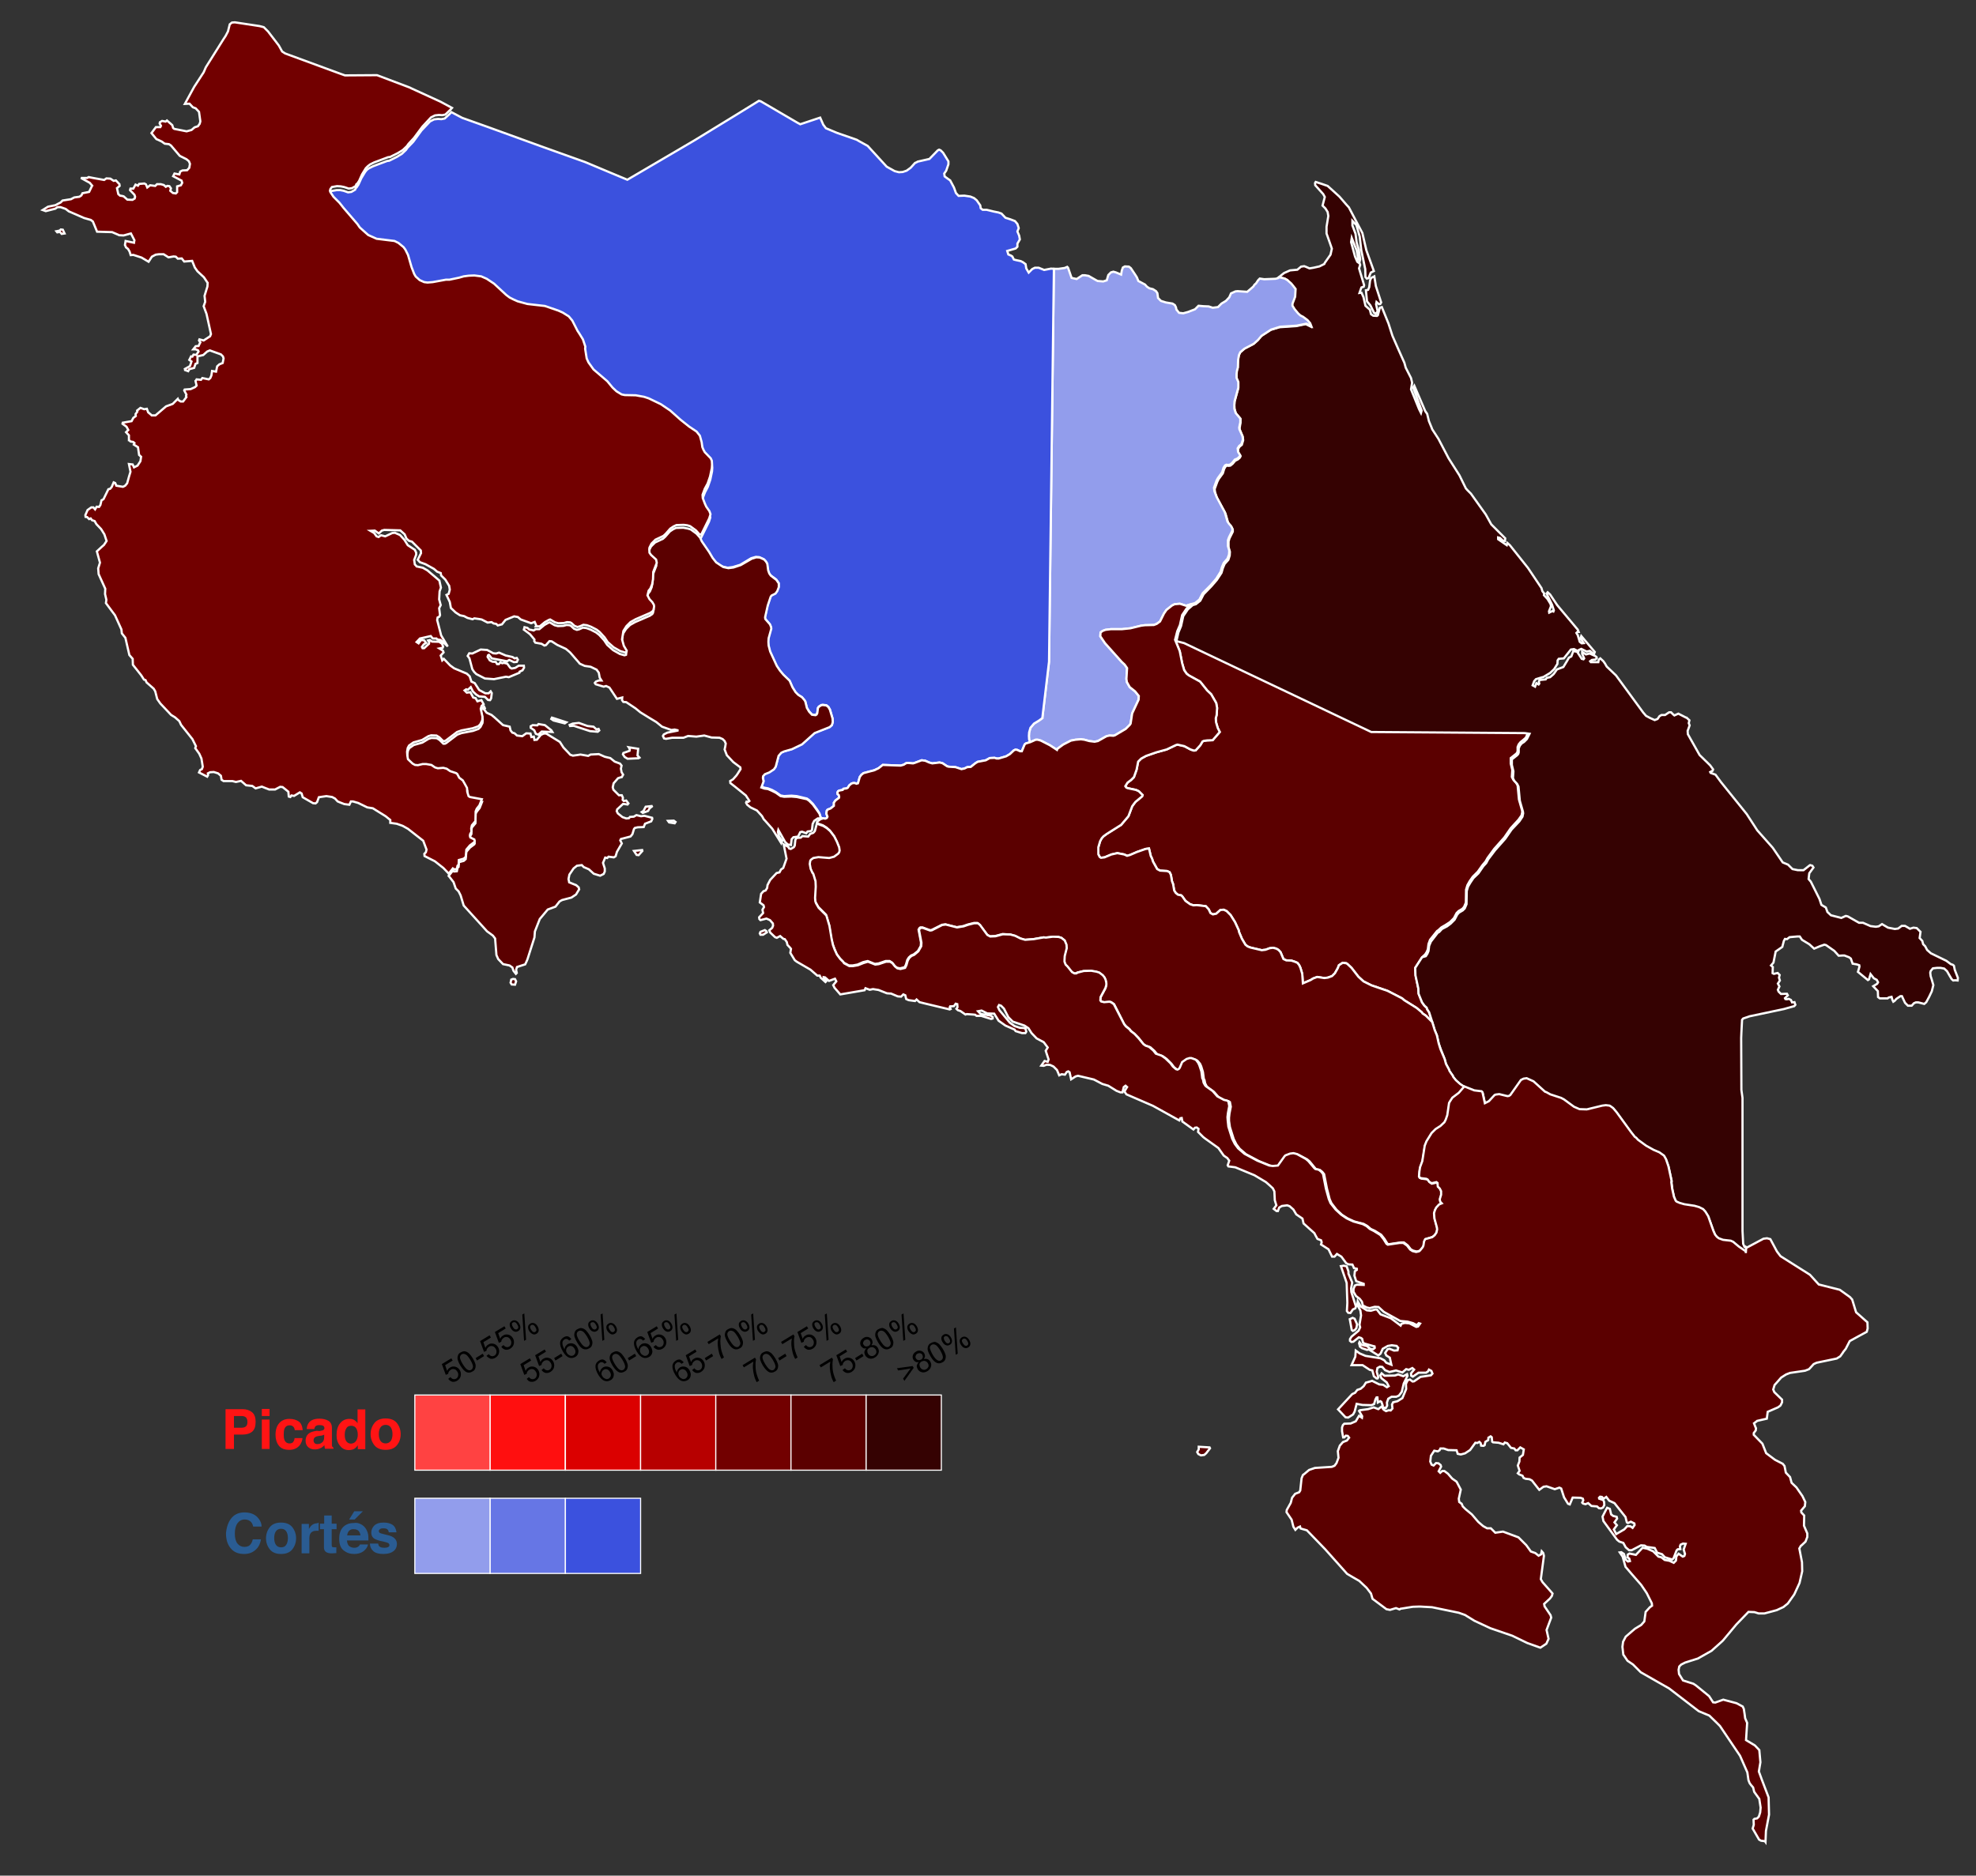 <?xml version="1.0" encoding="utf-8"?>
<!-- Generator: Adobe Illustrator 24.0.2, SVG Export Plug-In . SVG Version: 6.00 Build 0)  -->
<svg version="1.1"
	 id="Costa_Rica" xmlns:inkscape="http://www.inkscape.org/namespaces/inkscape" xmlns:sodipodi="http://sodipodi.sourceforge.net/DTD/sodipodi-0.dtd" xmlns:svg="http://www.w3.org/2000/svg"
	 xmlns="http://www.w3.org/2000/svg" xmlns:xlink="http://www.w3.org/1999/xlink" x="0px" y="0px" viewBox="0 0 893.6 848.4"
	 style="enable-background:new 0 0 893.6 848.4;" xml:space="preserve">
<rect x="0" y="0" width="893.6" height="848.4" fill="#333333" stroke="none"/>
<style type="text/css">
	.st0{fill:#5B0000;stroke:#FFFFFF;}
	.st1{fill:#350202;stroke:#FFFFFF;}
	.st2{fill:#929DEC;stroke:#FFFFFF;}
	.st3{fill:#3B51DE;stroke:#FFFFFF;}
	.st4{fill:#720000;stroke:#FFFFFF;}
	.st5{enable-background:new    ;}
	.st6{fill:#FF1414;}
	.st7{fill:#2A5C92;}
	.st8{fill:#FF0F0F;stroke:#FFFFFF;stroke-width:0.5;stroke-miterlimit:10;}
	.st9{fill:#DB0000;stroke:#FFFFFF;stroke-width:0.5;stroke-miterlimit:10;}
	.st10{fill:#3B51DE;stroke:#FFFFFF;stroke-width:0.5;stroke-miterlimit:10;}
	.st11{fill:#FF4242;stroke:#FFFFFF;stroke-width:0.5;stroke-miterlimit:10;}
	.st12{fill:#6676E5;stroke:#FFFFFF;stroke-width:0.5;stroke-miterlimit:10;}
	.st13{fill:#929DEC;stroke:#FFFFFF;stroke-width:0.5;stroke-miterlimit:10;}
	.st14{fill:#B70000;stroke:#FFFFFF;stroke-width:0.5;stroke-miterlimit:10;}
	.st15{fill:#720000;stroke:#FFFFFF;stroke-width:0.5;stroke-miterlimit:10;}
	.st16{fill:#5B0000;stroke:#FFFFFF;stroke-width:0.5;stroke-miterlimit:10;}
	.st17{fill:#350202;stroke:#FFFFFF;stroke-width:0.5;stroke-miterlimit:10;}
</style>
<sodipodi:namedview  bordercolor="#eeeeee" borderopacity="1" id="namedview69" inkscape:current-layer="Costa_Rica" inkscape:cx="384.57944" inkscape:cy="540.65421" inkscape:pagecheckerboard="0" inkscape:pageopacity="0" inkscape:pageshadow="0" inkscape:snap-grids="false" inkscape:window-height="1017" inkscape:window-maximized="1" inkscape:window-width="1920" inkscape:window-x="-8" inkscape:window-y="-8" inkscape:zoom="1.07" pagecolor="#505050" showgrid="false">
	</sodipodi:namedview>
<polygon id="Cartago" inkscape:label="Cartago" class="st0" points="497.5,380.5 498.2,379.2 499,378.3 500.5,377.2 507,373.1 
	510.3,369.2 512,364.7 512.8,363.6 513.5,362.7 516.5,360.2 516.7,359.6 515,357.9 513.7,357.3 509.9,356.5 509.3,356.2 
	508.9,355.6 509.9,354 511.5,352.8 512.8,351.5 514,348.1 514.7,344.5 516.1,343.1 518.3,341.9 522.9,340.3 527.6,339 531.8,337 
	532.5,336.8 535.6,337.5 538.4,339 539.9,339.5 540.7,339.4 542.8,337.1 543.8,335.4 544.4,335.1 545.9,334.9 548.4,334.8 
	551.6,331.1 550.7,329.3 549.9,326.6 549.8,324.9 550.2,323.4 550.4,320.2 550,318 547.7,314 545.9,312.3 542.7,308.3 537.6,305.5 
	536.6,304.7 535.5,303.1 534.6,300 533.5,294.5 531.4,289.4 534.9,290.3 619.5,330.5 688.9,331 691.1,331.3 690,333.7 688.6,334.9 
	687.6,335.7 686.8,336.7 686.3,337.9 686.3,339.7 686.1,340.4 685.7,340.9 683.2,342.9 683.2,345.4 683.9,348.3 683.7,351.4 
	684.3,352.6 685.6,354 686.3,355.2 686.9,361.6 688.3,366.5 688.4,367.3 688.1,368.8 686.7,370.8 683.2,374.6 680.3,378.8 
	675.7,384 672.7,388.1 671.8,389.7 670.5,391.2 668.3,394.3 666,396.6 664.6,398.6 663.6,400.4 663,402.4 662.9,408.3 662.1,410.2 
	661.3,411.1 659.6,412.1 658.7,413 657.5,415.3 655.7,417.1 654,418.2 651.8,419.5 650.4,420.8 649.9,421.1 646.7,425.1 646,427 
	645.7,429.4 645.2,430.6 644.5,431.7 643.1,433 640,437.8 640.2,441.2 641.4,447.1 641.6,449.5 643.1,453.4 644.2,454.9 
	645.2,455.8 645.4,456.5 646.3,457.9 647.7,462.3 644.8,459.4 643.3,458.4 643,457.9 640.6,455.9 635,452.4 634.1,451.6 
	627.5,448.2 620.2,445.7 616.6,443.9 614.3,441.8 611.2,437.8 609.3,436 608.8,435.7 607.2,435.5 605.5,436.6 605,437.9 
	603.7,440.2 602.4,441.5 600.5,442.2 598.9,442.4 595.7,441.9 593.8,442.6 592.7,443.3 589.2,444.8 588.9,440.5 588.1,437.8 
	587.5,436.5 586.7,435.5 585.5,435 584,434.5 581.7,434.4 580.4,433.8 579.1,430.7 578.2,429.7 577.2,429.1 575.7,428.7 
	574.2,428.9 572.3,429.6 570.6,429.8 565.5,428.6 564.2,428.1 563.2,427.3 561.6,424.6 560.3,421.5 560.2,420.8 558.5,417.1 
	556.5,413.9 554.7,412.1 553.4,411.5 551.9,411.6 550,413.3 548.5,413.6 547.4,413 546.6,411.3 545.3,409.9 541.2,409.4 
	539.7,409.5 538.2,409 536.1,407.5 534.7,405.5 534.2,405 532.7,404.7 531.7,403.9 531,402.8 530.5,399.9 530,398.6 529.5,395.7 
	528.9,394.5 527.8,394 524.6,393.8 523.3,393.1 521.4,389.7 521,388.4 520.4,387.2 519.6,383.8 518.1,384 514.1,385.4 511.1,386.7 
	509.7,387.1 508.4,386.5 505.3,385.9 502.6,386.5 499.5,387.8 497.9,388 497.3,387.6 496.7,386.4 496.7,383.2 ">
<title  id="title1347">Cartago</title>
</polygon>
<path id="Limon" inkscape:label="Limon" class="st1" d="M595,82.3l-0.3,0.5l0.1,1l3.6,4l0.7,1.3l-1,3.9l1.3,1.3l1,1.6l0.3,1.8
	l-0.8,4.9v3l2,5.7l0.4,1.2l-0.6,2.7l-2.6,3.7l-0.2,0.5l-2.2,1.1l-2.7,0.6l-1.8,0.3l-1.6-0.7l-0.8-0.3l-1.4,0.2l-1.7,1.4l-3.3,0.3
	l-2.7,1.2l-2.4,1.9l2.5,0.6l1.2,0.6l1.8,1.7l1.9,2.4l-0.2,3.5l-1.3,3.2v0.9l1,1.7l1.6,1.9l1,0.9l1.2,0.6l2.1,1.5l1.2,1.5l0.4,1.3
	l-2.2-1.1l-4.3,0.9l-7.5,0.5l-4.1,1.2l-4.3,2.8l-1.6,1.9l-1.8,1.6l-4.2,2.2l-1.9,1.7l-0.6,1.2l-0.4,2.3l-0.1,3.4l-0.4,1.4l-0.2,1.7
	l0.1,1.7l0.8,1.9v2.5l-1.7,6.2l-0.1,1.6l0.1,1.7l0.6,2l2.1,2.5v1.7l-0.4,2.4l0.1,0.8l1.3,3.2l0.2,1.5l-0.6,2.1l-1,0.8l-0.7,1.1
	l0.1,1.6l1,1.7l-0.3,0.6l-0.9,0.8l-1.2,0.6l-1.2,1.4l-1,0.8l-0.8,0.1l-0.7-0.1l-0.6,0.3l-0.7,1.2l-0.6,2l-1.9,2.6l-0.6,1.2l-1.2,3.3
	l0.2,1.6l0.9,2.6l3.8,6.9l1.2,4.2l0.6,1l0.9,0.9l0.6,1.2v0.9l-1.5,3l-0.4,1.4v2.6l0.6,2.1l-0.1,1.7l-0.6,1.9l-1.7,1.9L553,257
	l-0.6,2.1l-2.1,3.2l-2.5,2.9l-3.5,3.6l-1.5,2.9l-2,1.6l-1.4,0.4l-2.2,1.9l-2.1,3.1l-1,4.5l-1.2,2.9L532,290l3.5,0.9l84.6,40.2
	l69.4,0.5l2.2,0.3l-1.2,2.4l-1.3,1.3l-1.1,0.7l-0.8,1l-0.5,1.2v1.8l-0.2,0.7l-0.4,0.5l-2.5,2v2.5l0.7,2.9l-0.2,3.1l0.6,1.2l1.3,1.4
	l0.6,1.2l0.6,6.4l1.4,4.9l0.1,0.8l-0.3,1.5l-1.4,2.1l-3.5,3.7l-2.9,4.2l-4.6,5.2l-3.1,4.1l-0.9,1.7l-1.3,1.4l-2.2,3.2l-2.3,2.2
	l-1.4,2.1l-1,1.7l-0.6,2l-0.1,6l-0.8,1.9l-0.9,0.9l-1.7,1l-0.8,0.9l-1.2,2.3l-1.8,1.8l-1.6,1.2l-2.3,1.2l-1.3,1.4l-0.6,0.3l-3.1,4
	l-0.8,1.9l-0.3,2.4l-0.5,1.2l-0.7,1.1l-1.7,0.5l-3.1,4.8l0.1,3.4l1.3,5.9l0.1,2.4l1.6,3.9l1.1,1.5l1,0.9l0.2,0.7l0.9,1.4l1.4,4.4
	l1.1,3.7l1,2.4l0.8,3.6l0.9,2.5l1.8,4.6l0.6,2.2l1.4,2.6l0.1,0.6l1.6,2.2l0.1,0.5l1.2,1.5l1.9,1.7l2.1,1.4l4.5,1.8l3.3,0.4l0.4,0.4
	l1.1,5l1.8-0.9l2.6-2.8l0.5-0.2l1.6-0.2l3.7,0.9l0.7-0.1l0.6-0.4l4.8-6.8l1.2-0.6l1.4-0.2l3.1,1.4l5.2,4.7l0.6,0.2l1.8,1l4.9,1.6
	l1.3,0.7l4.5,3.3l2.5,1.1l3.3,0.1l7-1.7l1.6-0.2l1.7,0.2l0.5,0.3l1.1,0.8l1.6,1.9l6.4,8.8l1.8,2.3l0.6,0.4l0.8,0.9l3.7,2.7l3.4,1.9
	l2.6,1.1l2.1,1.5l0.9,1.6l1.1,3.2l1.4,6.5l-0.1,0.7l0.4,3l0.8,3.6l0.8,1.8l0.4,0.4l1.4,0.6l2.1,0.6l4.6,0.7l2.1,0.6l1.8,0.9l1,1.1
	l1.3,2.1l2.3,6.5l0.8,1.8l0.8,1l0.9,0.7l1.9,0.7l3.5,0.4l1.1,0.5l2.5,2.1l3.2,2.2v0.8l0.2-2.7l-0.2-0.1l-0.7-0.4l-0.6-1.4l-0.3-5.8
	v-24.4v-32.7v-3.1l-0.5-3.6l-0.1-23.5l0.1-2.4l0.3-5.8l0.5-0.6l2.9-1l15.6-3.3l4.6-1.3l0.5-0.6l-0.4-1.2l-1.1,0.1l-0.5-1.1l-1-0.5
	l-0.8,0.2l-0.7-0.1l-0.2-0.4l1.3-1.3l-0.4-0.7l-2.7,0.1l-1.1-1.1l-0.3-0.8l0.7-1.5l-0.7-1.3l0.9-1.4l-0.4-1.3l0.3-1.2l-0.9-0.9
	l-1.7,0.4l-0.6-0.3l0.1-2.8l-0.8-0.7l1.1-1.3l1-5l2.3-1.6l0.7-0.5l0.2-0.8l0.5-1.9l0.5-0.9l0.9,0.1l1.2-0.9l3.4-0.3h1.2l1,1.5l3.3,2
	l2.2,2l2.6-1.1l2-0.7l0.8,0.2l3.7,2.6l2,2.2l1.7-0.1h0.9l2.1,0.8l0.8,0.6l0.8,2.3l1.8,0.3l1.2,0.4l0.1,0.6l-0.3,1.1l-0.4,1.3
	l4.5,3.7l0.5-0.3l0.7-2.4l1.5,1.9l1.3,0.7l0.6,1.1l-0.4,0.7l-1.8,1.1l2.1,2.2l0.1,2.7l0.8,0.6h3.5l0.5-0.4l1.3-0.3l0.4,1.4l0.4,0.8
	l0.6-0.4l0.8-0.9l1.8-1.2h0.7l1.4,3l1.3,1.3h1.7l1-1.1l0.9-0.4h1.1l2.7,0.7l0.9-0.8l1.3-2.4l1.2-2.5l0.7-2.8l-0.8-2.8l-0.4-1.2
	l-0.2-1.6l0.2-0.8l1-1.2l1.8-0.2h1.7l1.6,0.3l1.3,1.2l1.2,2.1l0.9,1.5l0.7,0.6l0.8-0.1l1.2,0.1l0.1-1.2l-1.4-3.6l-0.4-1.9l-0.5-0.4
	l-0.9-0.3l-2-1.5l-7-3.4l-1.7-1.5l-0.9-1.7l-0.9-0.9l-0.4-1.5l-1.2-1.3l0.4-2.8l-1.7-1.7l-1.5-0.2l-1.6,0.5l-1-0.6l-1.2-0.7H860
	l-1.6,1.2l-1.5,0.2l-3.1-0.6l-2.7-1.6l-1.5,1l-1.3,0.2l-2.4-0.3l-3.4-1.5h-1.8l-5.1-2.9l-0.9-0.2l-2,0.9L828,414l-1.6-1.5l-0.7-2
	l-2-1.2l-0.9-2.7l-3.9-7.8l-1-1.2l0.3-2.6l1.9-2.6l-0.5-0.8l-1-0.3l-0.2,0.1l-2.8,2.2H813l-2.4-0.5l-2-2l-2.4-1l-4.5-6.6l-7-7.9
	l-4.8-7.4l-11.6-14.4l-2.5-3.4l-2.2-0.8l-0.2-0.4l1.1-0.6l0.2-0.6l-1.3-1.8l-4.8-4.7l-5.3-9.4l-0.1-1.5l0.9-2.5l-0.4-1l0.3-1.3
	l-1.3-1.2h-0.2l-3.5-1.8l-1.8,0.8l-0.5-0.4l-1-1h-0.9l-1.8,1.2h-1.6l-0.9,0.5l-0.5,0.7l-0.4,0.6l-1.3,0.5l-1.8-0.8l-0.6-0.3
	l-1.5-0.8l-1.3-1.5l-12.3-16.8l-4.2-4l-0.8-1.4l-0.7-1l-1.4-1.3l-0.7,0.6l-0.2,1.1h-2.3h-1.1l-0.3-0.4l0.8-0.6l1.6-0.2l0.6-0.6
	l-0.1-0.5l-0.8-0.6l-0.3-0.1l-2-0.9l-1.7,0.4l-1.7-1.1v0.8l0.9,2.1l-0.3,0.4l-0.8-0.2l-2.1-3.2l-1.7-0.3l-0.9,2.4l-1.1,0.6l-0.8,1.4
	l-1.7,2.8l-2.9,1.1l-1.5,2.1l-1.6,1.4l-1.5,0.3l-0.5,0.7l-2.8,0.3l-0.3,0.8l0.2,0.8l-0.3,0.4l-1-0.6l-0.6,1.6l-1.1-0.6l0.7-1.9
	l0.8-0.9l2.6-0.8l0.8-0.2l3-1.8l1.8-1.7l1.5-2.4l0.1-1.6l0.5-0.7l2.3-0.2l3.2-4l1.4-0.2l2,1l0.2-0.6l1.1-0.5l2.4,1.2l1.5-0.3
	l1.6,1.3l0.2,0.2l0.1-0.2l0.3-0.8l-6.1-7.2l-0.3,1l1.4,2.2l-0.9,0.1l-0.9-0.7l-0.9-3l-0.6-1l0.5-0.5h0.2h0.3l-0.4-1l-9.3-11.1
	l-3.2-4.8l-1.1-1l-0.5,0.6l2.5,5.1l0.8,2.5l-0.2,0.5l-0.5-0.2l-1.4,0.7l-0.1-0.6l0.9-2.3l-0.2-1l-1.4-2.3l-1.6-1.7l0.1-0.8l-0.8-1
	l-0.4-1.4l-6.1-9.1l-8.2-10.3l-1.1-1l-0.3,1l-3.9-2.7v-0.8l0.8,0.2l1.3,1.2l1,0.2l0.1-1.2l-6.3-6.3l-2.5-4.5l-6.7-9.4l-1.6-1.6
	l-0.7-0.8L660,215l-4.9-7.7l-4.6-8.8l-2.8-4.3l-0.3-0.8l-1.2-2.9l-0.8-3.3l-0.9-1.3l-4.9-11.4l-0.5,0.9l3.8,10.3l-0.3,1.1l-0.9-1.8
	l-3.6-8.9l0.5-3l-0.5-2.1l-2.4-4.7l-0.6-2.2l-2.9-6.5l-2.5-5.7l-1.8-5.6l-3-7.4l-0.3,0.1l-0.6,0.2l-0.9,3.4l-0.4,0.3l-1.7-0.1
	l-1-0.7l-0.5-2l-2-1.8l-0.9-3.9l-0.9-2l-0.9,0.1l0.8-2.3l0.1-0.2l1-0.3l0.2-0.7l-2.3-7.6l0.5-1.6l-0.2-0.6l-1.1-0.8l-1-2.3l-1.8-6.6
	l0.3-1.9l2.2,5.6l0.7,3.8l0.7,1.1l0.2-0.8l-0.6-4.3l-1-3.4l-0.5-3.9l-1.4-3.7v-1.8v-0.3l1.8,1.9l1.5,5.2l0.7,6.1l1.8,8.6l0.1,3.6
	l0.6,0.7l0.8-0.2l1-2.5l1.4-0.7l-3.4-9.4l-1.8-7.8l-2-3.8l-4.1-7.8l-1.1-1.2l-3.2-3.7l-5.3-4.8l-2.6-0.9L595,82.3z M621.5,125
	l-1.4,0.7l-0.5,1.1l-0.4,3.1l-0.5,1.2l-1,0.2l0.5,5l1.5,1.8l1.7,3.4l0.8,0.4l0.8-1.1l-0.7-3.2l0.2-1l1.1,1l0.6-0.1l0.4-0.7l-2.4-7.4
	L621.5,125z">
<title  id="title1326">Limon</title>
</path>
<polygon id="Heredia" inkscape:label="Heredia" class="st2" points="559.9,162.9 559.8,166.2 559.4,167.6 559.2,169.2 559.2,170.9 
	560,172.8 560,175.3 558.3,181.5 558.2,183.1 558.2,184.8 558.8,186.8 560.9,189.3 560.9,191 560.4,193.4 560.5,194.2 561.9,197.3 
	562.1,198.8 561.4,200.9 560.4,201.7 559.7,202.8 559.9,204.4 560.9,206 560.5,206.6 559.6,207.4 558.4,207.9 557.2,209.4 
	556.2,210.2 555.3,210.3 554.6,210.2 554,210.5 553.3,211.6 552.7,213.6 550.8,216.2 550.2,217.3 549,220.6 549.2,222.2 
	550.2,224.8 553.9,231.7 555.1,235.9 555.8,236.9 556.7,237.9 557.3,239.1 557.3,240 555.8,243 555.3,244.4 555.3,247 555.9,249.1 
	555.8,250.8 555.1,252.7 553.4,254.6 552.6,256.5 552,258.6 550,261.8 547.5,264.7 543.9,268.3 542.4,271.2 540.4,272.8 539,273.2 
	538.9,273.2 536.4,274 533.6,273.1 531.2,273.3 530,273.9 527.5,275.9 526.4,277.5 524.6,281.1 523.1,282.2 521.8,282.7 
	517.7,282.8 516.1,283 511.2,284.2 507.3,284.6 502.3,284.6 499.9,284.9 498.6,285.4 497.7,286.1 497.6,287.8 499.7,290.9 
	507.2,299.3 508.6,300.6 509.7,302.2 509.4,307.1 509.6,308.5 510.9,310.8 513.3,312.7 515,314.8 514.9,316.5 512,322.7 
	511.3,327.3 510.9,327.9 509.1,329.7 504.2,332.6 503.5,332.8 501.8,332.7 500.4,333 496.5,335.2 495,335.5 492.6,335.2 
	490.4,334.6 488.8,334.4 486.4,334.6 484.3,335 480.8,336.8 478.2,338.7 478,339.2 474.8,337.1 470.7,335 469.3,334.6 468.4,334.6 
	465.9,335.7 465.4,334.5 465.3,332.9 465.4,331.3 466,329.2 467.6,327.3 469.9,325.9 471.4,324.8 471.4,324.5 474.4,299.3 
	476.6,121.6 478.7,121.6 481.5,121.2 482.6,120.7 483,121.1 484.6,125.7 486.9,126.2 489.5,124.5 490.6,124.5 492.3,124.8 
	495.8,126.8 496.4,127.1 498.9,127.3 500.5,126.8 501.2,124.4 502.4,123.2 503.5,122.9 504.6,123.2 507,124.2 507.3,122.4 
	507.8,121 508.7,120.5 510.5,120.6 511.4,121.3 512,122.2 513.4,124.3 514.1,125.4 514.8,127.1 517.8,128.7 518.7,129.7 
	519.8,130.4 521.4,130.8 522.8,131.7 523.4,132.6 523.7,134.8 525,136.1 527.2,136.8 530.2,137.3 531.3,138 531.8,139 532,140 
	533.2,141.5 535.1,141.7 537.3,141.1 540.4,139.9 542,138.3 544.2,138.5 546.6,138.6 548.4,139.2 550.8,138.9 552.4,137.3 
	554.4,136.1 555.9,134.5 556.7,132.7 558.7,131.8 559.7,131.7 564,132 565.2,131 566.8,129.6 567.3,128.8 568,128.2 569,126.7 
	569.7,126 571.7,126.3 576.8,126.1 578,125.8 578.5,125.4 581,126 582.2,126.7 584,128.3 585.9,130.7 585.7,134.2 584.5,137.4 
	584.5,138.3 585.5,139.9 587.1,141.8 588.1,142.7 589.3,143.3 591.3,144.8 592.5,146.2 593,147.5 590.8,146.4 586.4,147.3 
	578.9,147.8 574.8,149.1 570.5,151.9 568.9,153.8 567,155.5 562.8,157.7 560.9,159.3 560.3,160.6 ">
<title  id="title1351">Heredia</title>
</polygon>
<polygon id="Alajuela" inkscape:label="Alajuela" class="st3" points="323.5,254.3 321.9,252.2 320.3,249.6 317,244.8 316.2,243.1 
	317,243.3 320.6,236 321.2,234.1 320.7,232.7 319.4,230.7 318.8,229.4 317.8,226.8 317.8,225.3 318.8,222.7 320.1,220.2 321.2,217 
	322,213.2 322.1,211.6 321.9,210 321.4,208.8 318.8,206 318.2,204.9 317.7,203.7 317.3,201.5 316.6,198.6 315.1,196.7 311.7,194.5 
	307.8,191.4 303.1,187.2 298.8,184.3 293.3,181.7 291.3,181 287.4,180.3 282.4,180.2 281,179.9 278.6,178.5 276.9,176.8 
	274.5,173.8 268.2,168.5 265.9,165.4 265.1,163.6 264.4,159.2 264.5,158.3 263.4,155 261.8,152.4 261,151.1 258.6,146.5 257,144.5 
	254.3,142.8 252.4,142 246.3,139.9 238.3,138.9 233.9,137.7 232.2,136.9 230.4,136 228.8,134.9 223.3,129.8 220,127.5 217.5,126.5 
	214.4,126.1 211.9,126.2 209.6,126.5 207.5,127.2 203.2,128.1 201.6,128.1 195.5,129.2 193.1,129.4 191.6,129.2 189.6,128.3 
	187.8,126.7 187.1,125.5 185.9,122.4 184.3,117 183.1,114.6 182.3,113.5 180.1,111.6 178.2,110.7 170.1,109.7 166.3,108.1 
	162.5,104.7 161.4,103.1 155.1,95.9 153.3,93.5 150.6,90.8 149.2,88.8 149,88.1 149.2,87.3 149.9,86.4 152.2,86 153.9,86 
	155.4,86.3 157.4,87 158.9,86.8 160.6,85.8 160.8,85.2 161.3,84.7 162.1,83.5 163.4,80.6 165.1,77.8 165.9,76.8 166.9,76.1 
	168.7,75.2 175.1,72.8 176,72.7 179.4,71 181.7,69.6 183.6,67.8 184.3,66.8 186.9,64.1 190.6,59 194.5,54.9 196.3,54 198.1,53.8 
	199.6,53.9 201.1,53.6 203.4,51.5 204.1,50.7 209,53.3 214.6,55.3 220.5,57.4 245.3,66.4 261.8,72.3 264.6,73.3 275.8,78 
	283.7,81.3 304.5,69.1 314.2,63.4 332.5,52.2 343.2,45.6 344,45.8 360.6,55.5 361.9,56.2 370.9,53.2 372.3,56.4 373.5,58 
	378.5,60.1 387.4,63.2 388.6,63.9 392.4,66 401,75.4 404.6,77.4 406.5,77.9 408.2,77.8 410,77.2 411.8,75.9 413.8,73.7 414.5,73.4 
	415,73.1 420.3,71.9 424.1,68 424.7,67.7 425.4,68 426.5,69.1 428.9,73 428.9,74.3 427.9,77.2 427,78.5 427.2,79.8 428.7,80.9 
	429.7,81.6 431.4,84.8 432.3,87.3 433.5,88.6 436.1,88.5 438.8,88.9 440.5,89.6 441.7,90.6 443.3,92.9 443.5,94.2 444.4,94.9 
	446.2,94.9 449.5,95.7 451.5,96.1 452.9,96.6 454.7,98.5 456.9,99.2 459,100 460.1,101.3 460.7,103.2 460.1,104.7 460.9,106.6 
	461.2,108.3 460.1,110.2 460.1,111.6 459.3,112.4 455.5,113.5 456,115.1 457.2,115.6 457.8,116 458.5,117.4 459.7,117.7 
	461.6,118.1 462.6,118.6 463.8,119.5 464.1,121.4 465.2,123.3 466.8,121.7 468,121.1 469.7,121.1 472.2,122.1 475.3,121.5 
	476.6,121.6 474.4,299.3 471.4,324.5 471.4,324.8 469.9,325.9 467.6,327.3 466,329.2 465.4,331.3 465.3,332.9 465.4,334.5 
	465.9,335.7 463.9,336.3 463.4,336.7 462.1,339.8 461.3,339.8 460,339.2 459.2,339.1 458.5,339.4 456.7,341.1 455,342.1 
	451.6,343.1 450.7,343.1 449.8,342.8 447.6,342.9 445.8,343.9 442.1,344.6 441,345.3 439,346.9 437.4,347 436.2,347.6 434.8,347.9 
	432.1,347 429,346.8 428.3,346.6 426.2,345.2 424.9,344.9 421.6,345.3 420.2,344.9 418.4,344.1 416.8,343.9 413.6,345.1 
	412.9,345.3 410.6,345.1 409.8,345.2 408.7,345.9 407.3,346.3 399.2,346 397.3,347.5 395.4,348.4 390.5,349.7 389.5,350.5 
	388.8,351.5 388,354.3 387.3,354.5 386.6,354.2 385.8,354.2 385.1,354.4 384.1,355.2 383.4,356.3 382.9,356.6 381.4,356.8 
	381.1,357.3 379.5,357.6 379,357.9 378.7,358.5 378.8,359.2 379.3,359.6 379.5,360.4 379.4,360.9 377.8,362.1 377.1,363.1 
	377.1,364.5 375.6,365.7 374.3,366.2 373.9,366.7 373.7,368 374.2,369.4 373.9,370 373.2,370.3 371.2,370 370.5,367.8 369.5,366.2 
	367.6,363.6 365.9,361.9 364.9,361.2 360.3,360.1 357.9,359.9 354.6,360.1 353,359.8 350.9,358.3 349.1,357.3 347.3,356.6 
	345.7,356.3 344.3,355.8 345.3,353.2 345,351.6 345.2,350.8 346,350 347.9,349.2 350,347.8 350.8,346.7 352.1,341.8 353.3,340.3 
	354.6,339.8 358.1,338.8 362.8,336.5 368.4,331.4 375.2,328.8 376.2,327.9 376.6,326.5 376.5,325 375.3,320.9 374.6,319.7 
	373.7,319 372.1,318.8 371.4,318.9 370.3,319.6 369.9,320.2 369.6,322.5 369.3,323 368.8,323.4 367.2,323.2 365.9,321.8 
	364.9,320.2 364.2,317.4 363.8,316.8 362.6,315.3 360.9,314.3 359.7,313.1 358.3,310.8 356.9,307.8 354.1,305.2 352.5,303.2 
	351.1,301.1 348.1,294.6 347.4,291.9 347.2,290.2 347.4,288.6 348.6,284.3 348.5,283.5 348,282.3 346,279.9 345.9,279.1 
	347.1,273.8 348.4,269.8 348.7,269.3 350.5,268.3 351.3,267.2 352.1,265.4 352.1,263.7 351,262.1 348.4,260.2 347.7,259.2 
	347.2,257.8 346.8,254.8 346.2,253.8 345.3,252.9 343.3,252 341.8,251.9 339.7,252.5 334.7,255.5 331.4,256.5 329.1,256.8 
	326.8,256.3 325.6,255.7 ">
<title  id="title1349">Alajuela</title>
</polygon>
<polygon id="San_Jose" inkscape:label="San Jose" class="st0" points="530,273.9 531.2,273.3 533.6,273.1 536.4,274 538.9,273.2 
	539,273.2 536.7,275.1 534.6,278.2 533.6,282.7 532.4,285.5 531.4,289.4 533.5,294.5 534.6,300 535.5,303.1 536.6,304.7 
	537.6,305.5 542.7,308.3 545.9,312.3 547.7,314 550,318 550.4,320.2 550.2,323.4 549.8,324.9 549.9,326.6 550.7,329.3 551.6,331.1 
	548.4,334.8 545.9,334.9 544.4,335.1 543.8,335.4 542.8,337.1 540.7,339.4 539.9,339.5 538.4,339 535.6,337.5 532.5,336.8 
	531.8,337 527.6,339 522.9,340.3 518.3,341.9 516.1,343.1 514.7,344.5 514,348.1 512.8,351.5 511.5,352.8 509.9,354 508.9,355.6 
	509.3,356.2 509.9,356.5 513.7,357.3 515,357.9 516.7,359.6 516.5,360.2 513.5,362.7 512.8,363.6 512,364.7 510.3,369.2 507,373.1 
	500.5,377.2 499,378.3 498.2,379.2 497.5,380.5 496.7,383.2 496.7,386.4 497.3,387.6 497.9,388 499.5,387.8 502.6,386.5 
	505.3,385.9 508.4,386.5 509.7,387.1 511.1,386.7 514.1,385.4 518.1,384 519.6,383.8 520.4,387.2 521,388.4 521.4,389.7 
	523.3,393.1 524.6,393.8 527.8,394 528.9,394.5 529.5,395.7 530,398.6 530.5,399.9 531,402.8 531.7,403.9 532.7,404.7 534.2,405 
	534.7,405.5 536.1,407.5 538.2,409 539.7,409.5 541.2,409.4 545.3,409.9 546.6,411.3 547.4,413 548.5,413.6 550,413.3 551.9,411.6 
	553.4,411.5 554.7,412.1 556.5,413.9 558.5,417.1 560.2,420.8 560.3,421.5 561.6,424.6 563.2,427.3 564.2,428.1 565.5,428.6 
	570.6,429.8 572.3,429.6 574.2,428.9 575.7,428.7 577.2,429.1 578.2,429.7 579.1,430.7 580.4,433.8 581.7,434.4 584,434.5 
	585.5,435 586.7,435.5 587.5,436.5 588.1,437.8 588.9,440.5 589.2,444.8 592.7,443.3 593.8,442.6 595.7,441.9 598.9,442.4 
	600.5,442.2 602.4,441.5 603.7,440.2 605,437.9 605.5,436.6 607.2,435.5 608.8,435.7 609.3,436 611.2,437.8 614.3,441.8 
	616.6,443.9 620.2,445.7 627.5,448.2 634.1,451.6 635,452.4 640.6,455.9 643,457.9 643.3,458.4 644.8,459.4 647.7,462.3 
	648.8,465.9 649.8,468.3 650.6,471.9 651.4,474.5 653.3,479 653.9,481.2 655.3,483.8 655.5,484.4 657,486.6 657.2,487.1 
	658.4,488.6 660.3,490.3 662.4,491.7 659.9,494.6 656.9,496.8 655.8,498.4 655.5,499.1 654.7,504.6 654,506.6 653.3,507.8 
	651.6,509.5 649.4,510.9 647.5,512.6 645.2,516.4 644.4,518.4 643.3,525.4 642.3,528.1 642,529.9 641.8,532.3 642.1,532.8 
	642.8,533.1 645.2,533.4 645.8,533.7 646.5,534.7 647.5,535.4 649.7,534.9 650.2,535.3 650.4,536.8 651.3,537.7 651.8,538.9 
	651.8,540.5 651.3,542.5 651.4,543.3 651.6,543.9 652.1,544.4 650.9,544.9 649.7,546.2 649,547.4 648.6,548.8 648.8,551.2 
	649.9,555.2 650,556.2 649.7,557.5 648.9,558.7 647.9,559.5 644.7,560.5 644.2,561.5 643.9,563.3 643.6,564 642.4,565.5 
	641.9,565.8 640.7,566.1 639.1,565.7 638,565.1 636.6,563.3 634.9,562 633.4,562 628,562.8 627.4,562.5 626.1,560.4 624.6,558.5 
	621.7,556.7 619.9,555.9 618.4,554.6 616.7,553.6 612.4,552.5 609.4,551.1 606.9,549.5 604.4,547.2 602.1,544.2 601.3,542.4 
	600.1,537.7 598.8,531.1 598,530.1 596.9,529.2 595.4,528.9 594.9,528.6 592.2,525.3 591.1,524.4 587.1,522.3 585.5,521.9 
	584,522.1 582,522.8 581.6,523.2 578.6,527.4 576.2,527.6 574.7,527.4 569.3,525.2 563.5,522.1 560.6,519.6 559.1,517.6 
	557.9,515.2 556.2,509.8 555.8,507 555.8,505.5 556,503.7 556.6,500.6 556.2,498.5 555.6,498.1 554.1,497.9 551.1,496.3 549,493.9 
	546,491.7 545.6,491.2 545,490 544.7,488.5 544.4,488 544,484.9 543.2,482.3 542.7,481.2 541.8,480.1 541.4,479.7 539.5,479 
	538.5,479 537.2,479.3 535.1,480.8 534.1,483.4 533.7,483.9 533,484.1 532.3,483.9 530.9,482.7 529.8,481.2 527.6,479 525.9,477.8 
	523.3,476.9 522.1,475.4 520.2,473.7 518.1,473 517.1,472.3 514.9,469.5 513,467.6 511.5,466.4 510.8,465.5 509.3,464.3 
	508.4,463.3 503.8,454.2 502.5,453.3 501.8,453.2 499.4,453.4 498,453.1 497.6,452.6 497.7,451.1 499.9,447 500.3,445.6 
	500.3,444.7 499.9,443.3 499.4,442.2 498.6,441.2 497,440 495.7,439.6 493.3,439.2 489.9,439.3 487.2,439.9 486.5,440.3 
	485.7,440.3 484.6,439.7 482.6,437.2 481.6,436.3 481.2,435 481.2,434.2 481.3,432.4 482.2,428.9 482.1,427.4 481.4,425.4 
	479.9,424.2 478.5,423.8 476,423.8 472.9,424.1 471.9,424 467.3,424.8 463.4,425.1 461.4,424.5 459,423.3 456.8,422.7 453.4,422.5 
	450,423.4 447.6,423.5 446.4,422.8 443,418.3 442,417.5 440.4,417.5 437.6,418.2 435.6,418.9 432.6,419.4 427.5,418.1 426,418.3 
	421.2,420.7 420.4,420.7 417.2,419.5 416.2,419.5 415.8,419.8 415.4,420.5 416.5,426.3 416.4,427.9 415.1,430.2 413.2,431.7 
	412,432.2 411,433.1 410.3,434.2 409.7,436.3 409.1,437.5 407,438 405.5,437.7 404.5,436.8 403.4,435.4 402.3,434.7 400.5,434.7 
	397.3,435.8 395.6,436 392.4,434.7 390.3,435.2 387.8,436.3 385.6,436.7 383.9,436.7 381.5,435.4 381.2,434.9 379.8,433.5 
	378.3,431.5 377.3,429.1 376.6,427.2 375.9,424.5 374.9,418.4 373.5,413.7 370,410.2 368.8,408.1 368.5,407.2 368.3,405.7 
	368.6,400.7 368.5,398.2 367.5,394.9 367.1,394.4 366.3,392.6 365.9,390.4 366.1,389 366.4,388.5 367.6,387.7 369.8,387.4 
	374.7,387.8 376.9,387.2 378.8,385.8 379.3,385.2 379.4,384.4 379.3,383 378.3,380.5 377.1,378.1 375.2,375.6 373.7,374.3 
	372.1,373.3 370.1,372.6 369.5,372.2 369.6,371.6 371.1,370.5 370.4,370 370.3,370 370.5,369.9 371.2,370 373.2,370.3 373.9,370 
	374.2,369.4 373.7,368 373.9,366.7 374.3,366.2 375.6,365.7 377.1,364.5 377.1,363.1 377.8,362.1 379.4,360.9 379.5,360.4 
	379.3,359.6 378.8,359.2 378.7,358.5 379,357.9 379.5,357.6 381.1,357.3 381.4,356.8 382.9,356.6 383.4,356.3 384.1,355.2 
	385.1,354.4 385.8,354.2 386.6,354.2 387.3,354.5 388,354.3 388.8,351.5 389.5,350.5 390.5,349.7 395.4,348.4 397.3,347.5 
	399.2,346 407.3,346.3 408.7,345.9 409.8,345.2 410.6,345.1 412.9,345.3 413.6,345.1 416.8,343.9 418.4,344.1 420.2,344.9 
	421.6,345.3 424.9,344.9 426.2,345.2 428.3,346.6 429,346.8 432.1,347 434.8,347.9 436.2,347.6 437.4,347 439,346.9 441,345.3 
	442.1,344.6 445.8,343.9 447.6,342.9 449.8,342.8 450.7,343.1 451.6,343.1 455,342.1 456.7,341.1 458.5,339.4 459.2,339.1 
	460,339.2 461.3,339.8 462.1,339.8 463.4,336.7 463.9,336.3 465.9,335.7 468.4,334.6 469.3,334.6 470.7,335 474.8,337.1 478,339.2 
	478.2,338.7 480.8,336.8 484.3,335 486.4,334.6 488.8,334.4 490.4,334.6 492.6,335.2 495,335.5 496.5,335.2 500.4,333 501.8,332.7 
	503.5,332.8 504.2,332.6 509.1,329.7 510.9,327.9 511.3,327.3 512,322.7 514.9,316.5 515,314.8 513.3,312.7 510.9,310.8 
	509.6,308.5 509.4,307.1 509.7,302.2 508.6,300.6 507.2,299.3 499.7,290.9 497.6,287.8 497.7,286.1 498.6,285.4 499.9,284.9 
	502.3,284.6 507.3,284.6 511.2,284.2 516.1,283 517.7,282.8 521.8,282.7 523.1,282.2 524.6,281.1 526.4,277.5 527.5,275.9 ">
<title  id="title1322">San Jose</title>
</polygon>
<path id="Puntarenas" inkscape:label="Puntarenas" class="st0" d="M309,238.7l-3.3,0.1l-1.3,0.6l-1.5,1l-2.1,2.4l-1,0.9l-3.6,1.7
	l-1.8,1.8l-0.9,1.8l-0.1,0.7l0.1,1.6l0.7,1l2.3,2.1l0.3,1.5l-1.6,4.1l-0.1,3.3l-0.4,2.3l-0.8,1.9l-0.8,1l-0.5,2.1l0.9,1.7l1.3,1.4
	l0.7,1.2l0.1,0.8l-0.3,1.5l-0.3,0.5l-1.1,0.8l-6.7,2.9l-2.3,1.3l-1.8,1.8l-1.4,2.2l-0.6,3.8l0.8,2.9l1.3,2.2l-0.1,0.6l-0.7,0.2
	l-2.1-0.6l-3-1.7l-2.7-2.4l-1.4-2.1l-2.2-2.4l-1.4-1.1l-2.5-1.3l-1.9-0.7l-1.6-0.2l-1.8,0.8h-0.1l-0.8,0.2l-1.3-0.5l-1.4-1.3
	l-0.6-0.3l-1.4-0.1l-1.4,0.4l-2.5,0.1l-1.5-0.4l-2.2-1.3l-0.6,0.2l-1.8,1l-2.3,1.9h-1.8l-0.1,0.2l-0.7,0.4l-0.7-0.2l-0.5-0.1
	l-0.7-0.1l-0.9-0.8l-1.3-0.3l-0.3,1.1l1.9,1.4l0.9,0.7l2,2.4l-0.1,0.7l0.5,0.7l2.8,0.5l1.3,0.8l0.7-0.2l1.6-1.8l1,0.1l2.5,1.6
	l3.9,1.8l0.6,0.5l1.3,1.1l4,4.6l0.4,0.5l2.2,1l2.7,0.4l2.7,1.3l1,1.4l0.4,2.2l0.8,1.3h-1.2l-1.3,0.5l-0.5,0.6l0.4,0.6l3.6,1.1
	l1.1-0.3l1.5,0.7l3.4,5.1l2.4-0.6l-0.1,1.2l0.6,0.8l1.3,0.1l4.2,2.8l2.2,1.8l4.2,2.6l3,1.8l2.6,2.1l4.2,1.5l1.5-0.2l1.7,0.4l-5,1
	l-1.6,0.8l-0.4,0.7l0.5,1.1l0.9,0.2l2.8-0.5h5.1l2.1-0.8l3.7,0.3l3.6-0.5l3.3,0.9l3.6,0.1l1.4,0.6l0.9,0.9l0.5,1.1l-0.2,1.3
	l-0.3,1.4l1,2.6l2.9,3.1l3.2,2.4l0.1,0.8l-1.2,1.9l-0.6,0.9l-1.6,1.8l-1.3,0.8l0.1,0.9l2.3,1.8l4.7,3.8l1.3,2l0.3,0.5l-0.5,0.4
	l-0.8-0.1l-0.2,0.5l0.5,0.9l1.5,1.2l2.9,1.4l2.1,2.3l0.3,0.4l0.7,1.3l0.5,0.5l3.3,3.7l4.1,6.6l0.4-1l-1.4-2l-0.4-1.7l-0.1-0.4
	l0.2-0.9l3.1,5.5l1.2,1.1l1.4,0.2V382l0.3-2.4l0.8-0.9l2.1-0.3l1-2l0.8-0.2l1.9,0.7l0.6-0.8l1.5-0.2l0.5-0.5l0.3-2.7l0.7-1.4
	l1.6-1.1h0.6h0.2l0.7,0.1l-0.7-2.2l-1.1-1.6l-1.9-2.6l-1.7-1.7l-1-0.7l-4.6-1l-2.4-0.2l-3.3,0.1l-1.6-0.3l-2.1-1.5l-1.8-0.9
	l-1.8-0.8l-1.6-0.2l-1.4-0.5l1-2.7l-0.3-1.6l0.1-0.8l0.8-0.9l2-0.8l2.1-1.4l0.8-1.2l1.3-4.9l1.2-1.4l1.3-0.6l3.5-1l4.6-2.2l5.7-5.1
	l6.8-2.7l1-0.9l0.4-1.4l-0.1-1.6l-1.2-4l-0.7-1.2l-0.9-0.7l-1.6-0.2l-0.7,0.1l-1.1,0.7l-0.4,0.6l-0.3,2.3l-0.3,0.6l-0.5,0.3
	l-1.6-0.2l-1.3-1.4l-1-1.7l-0.7-2.8l-0.3-0.6l-1.2-1.4l-1.7-1.1l-1.2-1.2l-1.4-2.2l-1.3-3l-2.8-2.7l-1.6-1.9l-1.4-2.1l-3-6.5
	l-0.7-2.7l-0.1-1.7l0.1-1.6l1.2-4.3l-0.1-0.8l-0.5-1.2l-2.1-2.4l-0.1-0.8l1.2-5.3l1.3-3.9l0.4-0.6l1.8-0.9l0.8-1.1l0.7-1.8v-1.7
	l-1.1-1.6l-2.5-1.9l-0.7-1l-0.5-1.4l-0.4-3l-0.6-1l-0.8-0.9l-2-0.9l-1.6-0.1l-2,0.6l-5,2.9l-3.3,1.1l-2.3,0.3l-2.3-0.5l-1.1-0.7
	l-2.1-1.4l-1.6-2l-1.6-2.7l-3.3-4.8l-0.8-1.7l-1.6-1.8l-2.6-1.9l-1.3-0.4L309,238.7z M217.4,293.8l-3.8,1.8l-1.4-0.1l-0.7,1.2
	l0.8,1.1l1.3,4.9l0.4,0.6l0.4,0.6l1,1l3.9,2l4.1,0.3l5.4-1.1l1.3,0.2l4.8-2l0.1-0.5l1.3-0.6l0.7-1.2l-0.1-0.9h-2.3l-1.6,1l-1.6,0.3
	l-0.7-0.4l-1.3-1.8l-1.2-0.3l-0.2-0.1l-0.9,0.2l-0.8-0.4l-0.7,0.8h-0.5h-0.3l-0.6-1l-1.5-0.1l-1.2-0.6l-1-1.6l0.2-0.7l0.4-0.2
	l1.3,1.6l6.4,1.2l0.5,0.1l1-0.6l2.1,1l1.3-0.1l0.5-1l-0.5-0.8l-1,0.2l-0.9-0.6l-1.3-0.3l-1.8-0.4l-3-1.3l-0.7,0.2l-0.6,0.2l-1.3-0.1
	l-2.8-1.5L217.4,293.8z M218.8,319.7l-0.9,0.8l-0.4,1.3l0.8,3.6l-0.1,1.6l-0.9,1.8l-0.9,0.9l-2.5,0.9l-5.2,1l-1.9,0.7l-5,3.8
	l-0.6,0.3h-0.7l-1.7-1.7l-1.3-0.8l-2.4-0.1l-1.3,0.4l-2.8,1.7l-3.9,1.1l-2,1.4l-0.6,1.1l-0.3,1.7l0.1,1.7l0.3,1.7l2.1,2l1.1,0.6
	l1.3,0.1l2.1-0.5h1.7l2.3,0.4l1.6,1.1l0.6,0.2l0.7,0.2l2.5-0.2l1.5,0.4l1.6,1.1l2.7,0.9l0.5,0.4l0.9,1.7l1.6,1.2l1.3,2.3l0.6,1.1
	l0.1,1.7l0.6,2l0.6,0.4l5.4,1l-1.1,2.8l-1.2,1.5l-0.6,1l-0.1,4.4l-1.6,1.9l-0.3,1.4l0.1,1.5l-0.6,1.1l-0.1,0.8l0.2,0.7l1.8,0.9
	l0.2,0.7l-0.2,0.5l-2,1.5l-1.6,1.9l-0.3,3.3l-0.9,0.8l-2.2,0.6l-0.1,2.1l-0.5,0.5l-0.3,1.5l-1.3,0.1l-0.5-0.4l-1.9,2.4l0.1,0.1
	l2.1,2.7l1,2.9l1.3,1.3l0.9,1.8l1.4,4.6l10.6,11.7l1.4,1l1.2,0.9l1,1.3l0.6,7.5l0.8,1.8l2.2,2.3l2.9,0.6l1.3,0.9l0.5,1.5l1.1,1.4
	l0.4-0.4l-0.3-1.4l0.4-1.3l3.7-1.2l0.7-1.5l0.3-0.7l3.2-10l0.2-2.7l2.2-5.6l3.6-4.3l3.5-1.3l1.8-2.3l0.3-0.2l0.9-0.5l4.2-1.1
	l2.1-1.4l1.2-2l0.2-0.3l-0.2-0.9l-1.1-1l-3.2-1.3l-0.3-1.5l0.4-2l1.9-2.8l1.5-1.2l0.7-0.1l1.5-0.2l0.9,0.9l2.3,1l1,0.9l1.2,1.1
	l2.9,0.9l1.6-0.8l0.5-1.1v-1.4l-0.8-2.5l1-2.4l0.9,0.2l0.6-0.6l2.4,0.3l0.8-0.5l0.6-2l2.2-3.8l-0.7-1.4l0.3-0.6l4.2-1.1l0.2-0.1
	l0.8-1l0.7-2.3l0.4-0.5l1.3-0.3l2.7-0.1l0.6-1.5l2.8-1.1l0.5-1.1l-0.1-0.5l-3.5-0.9l-1.5,0.2l-2.1-0.5l-1.2,0.7l-1.6,0.1h-0.1
	l-0.5,0.6l-1.2,0.1l-1.7-0.6l-2.1-1.7l-0.5-1l0.2-0.8l2.7-2.5l2,0.3l0.4-0.5l-1-1.3l-1.1,0.2l-0.5-0.5l0.1-1l-0.5-1.1h-1.3l-2.5-2.5
	l-0.3-1.1l0.4-1.8l2-2.3l1.2-0.4l0.5-0.1l0.6-1.1l-0.7-1.1l-0.3-1.6l0.3-1.4l-0.7-0.9l-2.4-0.9l-2-1.6l-2.5-0.6l-2.7-1.2l-3.7,0.2
	l-1.1,0.6l-3.5-0.6l-1.2,0.2l-2.2,0.3l-1.2-0.4l-1-1.1l-2.1-2.2l-1.6-2.5l-6.2-3.8h-1.1l-1.3,0.6l-1.8,2.2l-1.1,0.1l-0.3-1.5
	l-1.1,0.2l-0.4-1.6l-1.9-0.1l-1.8,1.3l-2.4-0.3l-1.1-1l-0.6-0.2l-0.4-0.1l-0.8-1l-0.4-1.7l-3-0.7l-4.1-3.7L223,324l-0.7-0.6l-2.2-1
	l-1.2-1.5l0.4-0.5l-0.4-0.8L218.8,319.7L218.8,319.7z M249.6,324.6l-0.2,0.4l-0.1,0.2l1,0.7l5.1,1.3l0.7-0.5l-5.2-1.7L249.6,324.6z
	 M261.8,327l-2.8,0.3l-1.4,0.6l0.2,0.5l1.7-0.1l2.4,0.8l4.9,1.6l3.5,0.3l0.7-0.6l-0.3-0.7l-1,0.2l-1.3-1.2l-2.7-0.3L261.8,327z
	 M243.5,327.5l-0.5,0.6l-2.1-0.1l-0.9,0.5v0.7l1.6,1.1l0.7,1.6l1.1,0.4l1.6-1.4l4.8,0.2l-0.5-0.8l-2.9-2.3L243.5,327.5z M284.3,338
	l0.5,0.8l-0.1,0.8l-2.8,1l-0.2,0.6l0.8,1.2l1.3,0.8l4.5-0.2h0.4l0.5-0.3l-0.9-1l0.3-3l-1.2-0.2L284.3,338z M294.7,364.6l-2.7,0.3
	l-1,1.9l-0.8,0.5l0.5,0.4l2.4-0.9l0.6-1.1l1.1-0.9L294.7,364.6z M304.7,371.2l-2.6,0.1l0.5,0.7l2.5,0.4l0.4-0.6L304.7,371.2z
	 M369.5,372.2l-1,3.7l-0.7,0.8l-1.4,0.5l-0.9,1.2l-2.6-0.2l-0.8,0.7l-1.8,0.1l-0.6,0.8l-0.3,2.7l-0.4,0.7l-1.4,0.8l-0.7-0.2
	l-0.4-0.7l-2.1-1.2l1.3,6.5l-1.5,4.2l-1,0.7l-0.7,1.3l-1.3,0.3l-2.9,3.1l-1.2,2.3l-0.2,1.4l-0.7,1.1l-0.9,0.3l-1.1,1.2l-0.6,3.9
	l1.2,0.9l0.5,0.4l0.2,0.8l-0.7,1.2l0.3,1.5l-1.8,1.9l0.1,0.8l0.5,0.5l2.7-0.7l1.6,0.7l1.3,1.5l0.1,1l-0.4,1l-1.3,1.1l0.4,1l2.2,2.1
	l0.8,0.3l1.5-0.8l1.5,1.3l0.6,0.1l0.9,1.3l0.3,1.3l1.3,1.4l0.3,0.4l-0.3,1.8l2,3.3l0.9,0.7l6.2,3.6l3.1,2.7h1.1l0.4,0.9l2.2,2
	l0.3-0.3l-1-1l-0.1-0.9l0.6,0.1l1.8,1.6l2.7-1l0.6,1.2l-1.4,1.7l0.6,1.2l2.6,3l11-1.9l0.4-0.9l1.9,0.7l1.5-0.3l2.5,0.4l3.8,1.5
	l1.4,0.1h0.4l3.1,1.3l1.5,0.1l1-1l0.9,0.4l0.4,1.7l1.1,0.5l2.9,0.4l0.7-0.7l1.3,1.2l2.4,0.6l11.3,2.7l0.4-0.2l-0.4-0.8l0.2-0.4h0.3
	l1.4-0.1l0.8-1.1l0.7,0.2l0.1,1.4l-0.5,0.7l0.4,0.4l0.4,0.3l1,0.3l2.3,1.6l0.6-0.2l2.8,0.2l1,0.1l0.6,0.5h2.1l4.5,1.4l0.7-0.2V460
	l-0.8-0.6l-4.1-0.7l-0.8-0.3l-0.9-1l1.6-0.3l2.6,1.3l3.1,0.1l2,3.2l0.7,0.5l2.4,1.7l4.1,1.8l0.5,0.7l2.9,0.9h1.5l0.4-0.6l-0.3-1.3
	l-0.7-0.4l-1.9-0.1l-2.4-0.8l-2.1-1.5l-4-4.8L452,457l-0.7-1.5l0.5-0.9l0.9,0.3l1.3,1.3l2,3.9l2,2l5.3,1.8l1.8,1.2l1.4,2.2l2.3,2.4
	l3.2,1.7l1.8,2.4l-0.1,0.2l-0.8,1.3l1.3,3.9l-0.4,1.1l-1.4-0.4l-1.5,2.1l1.1,0.1l1.3-0.5l1.6,0.1l1.5,0.7l1.6,1.6l1,2.4l1.1-0.5
	l1.5,0.2l0.8-1.2l0.7-0.3l0.6,0.4l0.7,3.2l2-1.3l1.1-0.3l7.2,1.7l3.8,2l2.7,0.8l3.7,2.3l1.8,0.7h0.9l0.6-2.4l0.8-0.6l0.7,0.6l-1.2,2
	l0.9,1.3l12,5.2l4.7,2.6l7.2,4l0.5-1l0.6-0.1l0.3,1.6l5,3.6l0.7-0.8l0.8-0.1l0.8,0.6l-0.2,1.4l2.3,2.3l0.9,0.7l4.9,3.5l1.1,0.8
	l2.4,3.4l1.6,1.1l0.9,1.2l-0.7,2.1l0.3,0.5l3.1,0.4l8.7,3.6l5.2,3.1l1.7,1.5l1.4,1.3l0.7,1.4l0.2,4l0.7,2.3l-1.2,1.6l1.3,1h0.6
	l0.6-1.6l1.2-0.7l2.4-0.3l1.1,0.4l1.7,1.5l1.3,2.2l2.8,1.9l0.5,2.2l1,0.9l3.9,3.5l0.5,1l0.9,1.6l1.6,0.6l0.3,0.9l-0.3,1l3.4,2.2
	l1.6,3.3h1.1l1.1-1.2l2,1.2l2.2,3l1,0.5l1.8,0.1l0.5,1.1l0.2,0.5l1.3,0.3v0.5l-0.9,0.6l-0.2,2l0.8,2.5l3.4,1.2v0.5l-3.1-0.1
	l-0.9,0.4l-0.6,1.5v1.3l1.1,1.9l1.7,1.3l1,1.3l0.4,1.7l1.8,0.9l1.3,0.3l2.3-0.6l1.7,0.1l2.4,2.2l7.4,4.1l3.3,0.3l2.5,0.7l1.7,0.9
	l0.9-0.9l0.6,0.2l-0.9,1.3l-0.8,0.2l-3.1-1.6l-2.1-0.2l-1.5,0.4l-0.4,0.8l-4.4-3.3l-4.7-1.8l-1.6-2.1l-0.7-0.1l-2.1,0.6l-1.8-0.2
	l-2.7-1.7l-0.5-0.8l-0.9-1.6l-0.1,0.7l-0.1,0.9l1.4,2.6l0.3,2.2l-0.7,4.2l0.3,1.2l-0.7,1.5l-3.2,2.7l-0.7,1.1v0.8l0.6,0.5l0.9-0.1
	l2.5-2l1,0.3l0.5,0.4l0.4,1.7l0.6,0.4l3.8,1.1l0.8,0.2l0.1,0.7l-0.7,0.6l-1.2-0.1l-1.6-1.3l-2.5-0.6l-0.9-1.2l-0.2,0.5l0.4,1.5
	l0.9,0.7l2.3,0.8l0.8-0.2l4.3,2.7l1-0.8l1-2.2l2.3-1.3l1.8-0.3l2.2,0.3l0.4,0.5l0.3,0.3l-0.3,1.2l-1.6,0.1l-2-0.8l-0.9,0.2l-1.1,1.7
	l0.5,1.1l1.6,1l0.7,3.2l-2.3-0.9l-0.9-1.1l-1.7-0.9l-6.8-1.1l-2.6-1.1l-1.8-1.3l-0.2,2.8l-1.7,3.8h5l3.2,2.1l1.2,0.3l0.7,2.6l1.2,1
	h0.5l0.3-0.5l-0.7-2.5l0.3-1.7l1.1-0.6l1.1,0.1l1.3,1.5l1.5,0.6l0.4,0.2l3-0.7l2.9,0.9l1.7-1.5l1.2,0.3l1.6-0.8l0.8,0.7l-1.4,1.7
	l0.1,1.1l0.7,0.4l2.6-1.8h3.4l0.9-0.6l0.4-0.8l1.1,0.6l0.5,1.2l-0.7,0.8l-4.7,0.7l-2.9,2l-0.7,0.1l-1.2-0.9l-1,0.3l-0.8,1.7l0.1,2.3
	l-1.7,4.1l-2.2,1.4l-2,0.5l-0.5,1l0.2,1.8l-0.8,0.9l-0.9-0.1l-1.2,0.4l-1-0.6l-0.5-0.6l0.1-0.5l1.3,0.3l0.6-1.1l-0.1-1.4l0.6-1.7
	l1.5-0.9h2.1l1.2-0.5l1.3-1.7l0.9-3.8l1.7-3.5l-0.2-0.7l-1.7,0.9l-2.3-0.8l-1.5,0.5l-4.7,0.1l-1.3-1.1l-0.6,0.9l0.5,1.3l2.4,1.9
	l0.9,1.7l-0.8,0.5l-1.7-1.1l-1.8-0.2l-3.2-1.6l-2,0.6l-0.8,0.2l-1,1.6l-1.4,1.2l-1.5,0.5l-1,1.3l-1.3,0.6l-6.4,6.9l3.4,3.6l1.2,0.1
	l2.2-1.4l0.7-1.3l0.9-3.5l2.6,0.5l4.1,0.1l1.2-0.5l0.6-2.1l0.5-0.9h0.4l0.2,2.3l1.1-0.6l0.5,0.3l0.6,1.7l-0.2,0.2l-1.8,1.4l-2.1-0.8
	l-2.5,0.8l-3.7,0.5l-0.4,0.3l1.4,2.4l-0.1,0.7l-1.3-0.9l-1.5,2.5l-2.3,1l-2.9,0.1l-0.6,0.6l-0.4,1.1v1.7l0.5,2.8h0.5l0.3-0.3
	l0.4-0.5l0.9,0.1l0.6,0.8l-1,1.3l-1.8,0.7l-1.4,1.6l-0.9,2.5l0.3,3l-0.9,2.4l-0.9,1.2l-1.2,0.5l-7.7,0.5l-2.6,0.9l-2,1.7l-0.8,0.6
	l-0.6,1.5l-0.6,5.5l-0.5,0.8l-1.8,0.7l-1.4,1.8l-0.6,2.3l-1.8,3.2l-0.1,1l2.3,3.4l0.8,3.2l0.9,1.4l1-1l1.1-0.5l0.2,0.7l0.1,0.2
	l2.8,0.8l8.3,8.6l9.9,11.1l2.2,1.3l3.3,1.9l3.3,3.1l2,2.6l0.7,2.4l6.3,4.7l1.6,0.3l2.7-0.8l1.6,0.6l0.4-0.3l1.9-0.3l3.7-0.6l3.2-0.1
	l5.5,0.3l12.1,2.5l2.8,1l3.9,2.4l0.3,0.2l7.3,3.4l9.9,3.4l6.8,3.3l5.6,2l0.3,0.1l2.7-1.8l1-2.2l-0.9-4l2.1-5.6l-0.3-1.1l-2.7-4
	l-0.2-1.1l2.6-2.4l0.9-1.2l0.3-1.1l-2.1-2.4l-2.4-2.7l-0.8-1.4l1.4-10.5l-0.3-1.3l-0.7-0.8l-0.3,1.4l-1.1,0.6l-1.5-1.2l-2-0.7
	l-2.1-2.9l-2.8-2.8l-0.7-0.7l-7-2.6l-3.5,0.5l-2-2h-1.7l-1.8-1l-2.2-1.9l-2.9-3.4l-2.9-2.4l-1.2-1.2l-0.5-1.2l-1.1-0.8l-0.2-1.5
	l0.9-4.1l-1.9-3.6l-2-1.4l-1.9-2.2l-1.6-1.2h-1l-0.9,0.8l-0.7-0.7l1.1-2.1l-0.2-0.7l-1-0.8l-1.1-0.1l-1.1,1.1l-0.9-0.4l-0.6-1.4
	l0.3-2.6l1.5-2.3l1.6,0.3l0.8-0.5l0.4-0.8h1.5l2,0.7l3.8,0.1l0.3,0.9l0.2,0.7l1.4,0.3l1.9-0.5l2.3-1.5l2.4-3.3l0.9,0.1l0.9-0.5
	l0.6,0.6l0.2,1.1l1.1,0.1l0.5-0.3l0.3-1.5l1.3-0.8l0.1-1.1l1-0.6l0.5,0.4l0.2,2l0.4,0.3l2.5,0.2l2.2,0.7l0.6-0.8l1.1,0.3l0.4,0.5
	l1.3,1.6l1.5,0.3l0.6,0.8h0.8l1.3-1.3l1.6,0.9l-0.4,2.5l-1.5,1.2l-0.1,1.8l-0.7,1.8l0.8,2.4l-0.8,1.1l0.6,0.5l1.5,0.6l0.5,1l0.9,0.4
	l1.8,0.2l1.1,0.6l2.5,3.2l0.8,1l1.9-1.4l1.4-0.2l3.7,1.3l2.1-0.7l0.8,0.4l1.3,4l1.8,2.9l0.8,0.3l1.3-3.1l3.6,0.1l1,0.4l0.2,0.7
	l-0.5,1.1l0.4,0.4l1.1,0.3l0.2-0.1l1-0.4l1.5,1.3l2.5,0.2l0.9,0.8l0.9,0.1l0.9-0.4l0.6-1.1l-0.1-1.5l-0.4-0.8l-1.8-0.6l-0.1-0.4
	l0.5-0.5l0.8,0.1l0.8,0.8l1.2-0.8l1.3,1.7l2.4,1.1l5,6.3l0.3,1.3l0.3,1.1l0.5,0.3l1.3-0.6l1.6,0.8l0.1,0.7l-0.9,1.3l-1-0.7l-1.4-0.1
	l-1.4,1.5l-3.6,2.1l-1.1-2.1l1.4-1.9l-1.1-1.3l1.2-1.7l-0.2-0.8l-1.6-0.4l-0.9-0.7l-0.6-2.5l-1.2-0.5l-0.3,0.5l-1.8,3.5l0.4,2
	l6.2,8.5l1,0.8l1.8,0.6l1.1,2l1.5,1.3h1.2l4.2-2.2l1.6,0.1l1,0.6l3.6,0.5l1.1,2.1l2.2,0.7l1.3,1.4l3.3,1l0.6-0.5l1.4-3.6l0.5-0.5
	l1.2-0.1l-0.2-1.2l0.3-0.8l1.1-0.5l1.2,0.1l-0.9,2.6l0.6,2l-0.3,0.9l-0.7,0.3l-1.9-1.3l-1,1.2l-0.2,1.9l-1,1L755,706l-2.2-0.4
	l-1.5-1.2l-1.3-0.3l-2.4-2.4l-2.7-1.2l-2.1-0.4l-3,3.2l-2.9-0.6l-0.8,0.5l-0.1,1.2l0.8,0.6l0.3,1.1l-0.9,0.2l-1-0.8l-0.8-2.6
	l-1.2-0.8l-0.7,0.1l1.3,1.9l1.3,4.6l3,3.5l4.1,4.7l2.5,3.7l2.3,4.6l0.1,1.1l-1,0.7l-1.9,2.1l-0.6,4.3l-1.4,1.6l-2.8,1.7l-1.3,1.1
	l-2.9,2.5l-1.2,2.3l-0.3,2.3l0.4,3.5l1.9,2.8l2.5,1.7l3.5,3.5l7.7,4.4l5.1,2.9l13.4,10.3l4.8,2l3.2,3.1l1.6,1.6l9.1,13.5l3.3,7.5
	l0.5,3.5l0.5,1.3l0.5,0.7l0.5,0.6l0.6,0.7l0.5,2l2.3,3.2l0.6,3.9l-0.2,2.2l-0.6,1.9l-0.8,0.8l-1.2,0.2l-0.4,0.4l0.1,2.3l-0.5,1.7
	l2.9,5l0.9,0.5l1.7,0.2l0.3,0.4l0.2-5l1.4-7.4l-0.2-7.8l-3.2-8.4l-0.1-0.3l-1.1-3l0.7-4.2l-0.5-5.5l-2-2.1l-4-2.4l0.5-7.8l-0.9-2.1
	l-0.2-1.6l-0.4-2.6l-0.5-1.1l-2.8-1.5l-6-1.6l-3.6,1.3l-1-0.1l-1.8-2.8l-5.9-4.8l-1.2-0.8l-1.9-0.6l-2.8-0.9l-1.8-2.9l-0.2-1.9
	l0.3-1.5l0.9-0.9l1.8-0.9l5.7-1.8l6.2-3.5l4.8-4.3l0.4-0.4l6-7.2l5.5-5.7l2.7,0.1l1.9,0.6h2.6l3.4-0.9l2.2-0.6l1.5-0.7l1.5-0.7
	l2-1.6l2.9-4.1l2.4-5.2l1-4.4l0.2-0.9l-0.1-4.1l-1.2-6.2l0.7-1.2l0.3-0.2l1.8-1.7l0.8-2.1v-1.6l-1.5-3.5l0.1-4.6l-1.3-1.4l-0.1-0.8
	l1.7-2l0.2-1.9l-1.3-2.7l-2.7-3.9l-2.2-2.1l-0.7-2.6l-1.9-2l-0.6-3l-0.8-1l-3.5-1.8l-4-3L797,653l-3.9-4v-0.8l0.9-1.2l0.1-1
	l-0.2-0.4l-0.7-1.8l1.2-0.9l0.2-0.2l4.4-1l0.4-3.1l4.6-2l1-0.7l0.2-0.2l0.7-1.4v-1.2l-3.5-3.4l-0.5-1.2l0.6-2l2.3-2.6l0.7-0.8
	l2.2-1.4l1.8-0.7l6.8-1l1.8-0.7l2.1-2.3l1.3-0.6l9.1-1.9l1.6-1l1.3-1.8v-0.1l1.2-1.5l1.8-3.5l4-2.2l3.7-2l0.4-1.5l-0.1-2.8L841,595
	l-1.6-1.4l-0.3-0.9l-1.5-4.9l-1-1.1l-4.6-3.3l-9.5-2.4l-4-4.4l-2.2-1.4l-1.6-1l-9.5-6l-1.6-2.1l-3-5.6l-1.5-0.4l-1.6,0.2l-7.5,4
	l-0.3-0.2l-0.2,2.7V566l-3.2-2.2l-2.5-2.1l-1.1-0.5l-3.5-0.4l-1.9-0.7l-0.9-0.7l-0.8-1l-0.8-1.8l-2.3-6.5l-1.3-2.1l-1-1.1l-1.8-0.9
	l-2.1-0.6l-4.6-0.7l-2.1-0.6l-1.4-0.6l-0.4-0.4l-0.8-1.8l-0.8-3.6l-0.4-3l0.1-0.7l-1.4-6.5l-1.1-3.2l-0.9-1.6l-2.1-1.5l-2.6-1.1
	l-3.4-1.9l-3.7-2.7l-0.8-0.9l-0.6-0.4l-1.8-2.3l-6.4-8.8l-1.6-1.9l-1.1-0.8l-0.5-0.3l-1.7-0.2l-1.6,0.2l-7,1.7l-3.3-0.1l-2.5-1.1
	l-4.5-3.3l-1.3-0.7l-4.9-1.6l-1.8-1l-0.6-0.2l-5.2-4.7l-3.1-1.4l-1.4,0.2l-1.2,0.6l-4.8,6.8l-0.6,0.4l-0.7,0.1l-3.7-0.9l-1.6,0.2
	l-0.5,0.2l-2.6,2.8l-1.8,0.9l-1.1-5l-0.4-0.4l-3.3-0.4l-4.5-1.8l-2.5,2.9l-2.9,2.2l-1.1,1.7l-0.4,0.7l-0.8,5.5l-0.7,2l-0.6,1.2
	l-1.8,1.7l-2.2,1.4l-1.8,1.8l-2.3,3.7l-0.8,2l-1.1,7l-1,2.7l-0.3,1.8l-0.2,2.4l0.3,0.5l0.6,0.3l2.4,0.3l0.6,0.3l0.7,1l1.1,0.7
	l2.2-0.5l0.5,0.4l0.1,1.6l0.9,0.9l0.6,1.2v1.6l-0.6,2l0.1,0.8l0.3,0.6l0.5,0.5l-1.2,0.5l-1.3,1.4l-0.6,1.2l-0.4,1.4l0.2,2.4l1.1,4
	l0.1,0.9l-0.3,1.4l-0.8,1.2l-1.1,0.9l-3.2,0.9l-0.5,1l-0.3,1.9l-0.3,0.7l-1.2,1.5l-0.5,0.4l-1.3,0.3l-1.6-0.4l-1.1-0.7l-1.4-1.8
	l-1.7-1.2H633l-5.4,0.8l-0.6-0.4l-1.3-2.1l-1.5-1.9l-2.9-1.8l-1.8-0.9l-1.5-1.3l-1.7-0.9l-4.3-1.2l-3-1.4l-2.5-1.7l-2.5-2.3
	l-2.3-2.9l-0.8-1.9l-1.3-4.7l-1.3-6.6l-0.8-1l-1.1-0.9l-1.5-0.3l-0.5-0.4l-2.8-3.3l-1.1-0.9l-4-2.2l-1.6-0.4l-1.5,0.2l-2.1,0.8
	l-0.4,0.4l-3,4.2l-2.3,0.2l-1.6-0.2l-5.4-2.2l-5.8-3.1l-2.9-2.5l-1.5-2l-1.2-2.4l-1.7-5.4l-0.3-2.8l-0.1-1.5l0.2-1.8l0.6-3.2
	l-0.4-2.1l-0.6-0.4l-1.4-0.3l-3-1.6l-2.1-2.4l-3.1-2.2l-0.4-0.5l-0.6-1.1l-0.3-1.5l-0.3-0.5l-0.4-3.1l-0.9-2.7l-0.5-1.1l-0.8-1.1
	l-0.4-0.4l-1.9-0.7h-0.9l-1.3,0.4l-2,1.4l-1.1,2.6l-0.4,0.5l-0.6,0.3l-0.7-0.2l-1.4-1.2l-1.1-1.5l-2.3-2.2l-1.7-1.2l-2.6-0.9
	l-1.2-1.5l-1.9-1.6l-1.5-0.5l-1-0.7l-2.3-2.8l-1.8-1.9l-1.6-1.2l-0.7-0.9l-1.5-1.2l-0.8-1l-4.7-9.1l-1.3-0.9l-0.7-0.2l-2.4,0.2
	L498,453l-0.4-0.5l0.1-1.5l2.2-4.1l0.4-1.4v-0.9l-0.3-1.4l-0.5-1.1l-0.8-1l-1.6-1.2l-1.3-0.4l-2.3-0.4l-3.4,0.1l-2.7,0.7l-0.7,0.4
	h-0.8l-1.1-0.6l-2-2.5l-0.9-0.9l-0.5-1.3v-0.8l0.1-1.8l0.9-3.5l-0.1-1.6l-0.8-1.9l-1.5-1.2l-1.3-0.4l-2.6-0.1l-3.1,0.4l-1-0.1
	l-4.5,0.8l-3.9,0.3l-2.1-0.6l-2.4-1.2l-2.2-0.6l-3.4-0.1l-3.3,0.9l-2.4,0.1l-1.3-0.7l-3.3-4.5l-1-0.8h-1.6l-2.8,0.7l-2,0.7l-3,0.5
	l-5.1-1.3l-1.6,0.2l-4.7,2.4l-0.8,0.1l-3.3-1.2h-0.9L416,420l-0.4,0.6l1.1,5.8l-0.1,1.6l-1.3,2.3l-1.9,1.6l-1.2,0.5l-1,0.9l-0.7,1.2
	l-0.6,2.1l-0.6,1.2l-2.1,0.5l-1.4-0.3l-1.1-0.9l-1.1-1.4l-1.1-0.7h-1.8l-3.3,1.1l-1.6,0.2l-3.3-1.3l-2,0.6l-2.5,1l-2.3,0.4h-1.6
	l-2.4-1.3l-0.3-0.5l-1.4-1.4l-1.5-2l-1.1-2.4l-0.7-1.9l-0.6-2.7l-1-6l-1.4-4.7l-3.5-3.5l-1.2-2.1l-0.3-0.9l-0.1-1.5l0.3-5l-0.1-2.5
	l-1-3.3l-0.4-0.5l-0.8-1.8l-0.4-2.2l0.2-1.4l0.3-0.5l1.1-0.8l2.3-0.4l4.9,0.4l2.2-0.6l1.9-1.4l0.4-0.6l0.2-0.8l-0.2-1.4l-1-2.5
	l-1.2-2.4l-1.9-2.5l-1.5-1.3l-1.6-1l-2-0.7L369.5,372.2z M290.4,384.5l-3.7,0.4l1.2,1.8l0.9,0.1l1.7-1.9L290.4,384.5z M345.9,420.7
	l-2,0.8l-0.3,0.7l0.3,0.6h1.2l1.7-1.1l-0.2-0.5L345.9,420.7z M232,442.8l-0.8,0.3l-0.3,1.4l0.5,0.8l1.5,0.1l0.5-1.5l-0.5-1
	L232,442.8z M607.7,572.5l-1.3,0.2l2.2,6.4l0.4,1.2l0.3,9l-0.2,3.7l0.6,0.8l1,0.1l1.1-1.6l1.1-0.5l0.3-0.8l-2.1-6.6l-0.1-1.6
	l0.5-2.7l-1.7-4v-1l-0.8-2.3L607.7,572.5z M611.7,596.1l-1.3,0.6l0.9,4.9l0.5,0.4l0.9-0.4l0.7-0.9l0.3-1.7l-1.1-2.5L611.7,596.1z
	 M542.1,654.4v1.2l-0.7,1.2l0.5,0.9l1.2,0.6l1.5-0.2l0.9-0.8l1.7-2.2l-0.2-0.4L542.1,654.4z">
<title  id="title1324">Puntarenas</title>
</path>
<path id="Guanacaste" inkscape:label="Guanacaste" class="st4" d="M106.2,10.1l-1.3,0.1l-1,0.8l-0.8,3.2l-1.1,2.1l-0.8,1.2
	l-8.1,12.9l-1,2.3l-4.3,6.6L83.6,47l2.1-0.1l1.5,1.6l1.3,0.5l1.5,1.6l0.6,4.3L90.3,56l-0.8,1.1L88,57.6l-1.4,1.2l-2.2,0.6l-5.6-1.1
	l-0.5-0.4l-0.4-1.3L77,55.8l-1.5-1.3L74.9,55l-1.6-0.3l-1,0.6l-0.1,0.6l0.6,1l-0.3,0.6h-2l-2,2.7l2.2,2.7l2.4,1.1l1.4,1l1.9,0.2
	l0.9,0.6l4,4.7l2.4,1.2l0.6,0.3l1.1,0.9l0.5,1.2l-0.3,1.8l-1,1.1l-2.1,0.1l-1,0.5l-0.4,1.3l-2.2-0.4l-0.6,1.2l3.8,2l0.3,1l-0.6,1.1
	l-1.7,0.5v2.6l-0.6,0.6l-1.3-0.2l-1.2-1l0.3-1.1l-0.7-1l-0.7-0.1h-0.3L75,84.5l-0.9-0.8l-1.4-0.4H71l-0.8,0.8l-2.3-0.3l-1.3,1
	L66,83.4L65.3,83l-2.4,0.2L62.4,84l-1.1-0.5l-1,1.8H59L58.8,86l2,2.1l0.3,0.9l-0.2,0.8l-1,0.6l-2.3-0.1l-1.7-1.5l-0.8-0.2l-0.8-0.1
	l-0.8-0.7l-0.6-2.7l1.2-1L54,83.3l-1.6-1.7l-1,0.2l-1.5-1l-1.8-0.1l-1,0.7l-5-0.9l-2-0.4l-0.7,0.4h-2.8l4,2.2l1.1,1.3l-0.2,0.3
	l-1.2,2.5l-3,0.6l-0.5,1L35.9,89l-2.3,0.3l-1.5,0.8l-3.8,0.6l-0.9,0.9l-1.2,0.6l-1.1,0.6l-3.4,0.7L19.3,95l1.4,0.5l4.3-1.1l0.7-0.5
	l0.3-0.2h1h0.4l2.3,0.8l1.4,1.1l6.9,3l3.1,0.9l0.9,0.7l1.9,4.6l6.8,0.2l2.8,1.2l0.4,0.2l2,0.1l2.9-0.8l0.4-0.1l1.6,3.1l-0.1,0.4
	l-0.1,0.7l-3.8-0.8l-0.3,1.8l0.5,1.1l0.9,0.7l0.7,1.2l0.5,1.6l1.2-0.1l3.7,1.2l3.2,1.9l0.2-0.3l1.1-1.7l0.2-0.3l1.7-0.9l1.5-0.2H74
	l2.2,1.4l2.3-0.4l1,0.1l0.9,0.9l1.8-0.1l1.1,1.4l3.6-0.3l1.2,3l1.2,1.7l2.9,2.7l1.6,2.4l0.1,0.1l-0.1,1.7l-1.3,4.2l0.3,2.7l-0.7,2
	l1.3,3.5l1.3,5.9l0.7,3.2l-0.4,1l-2.9,1.9l-1.9-0.5L90,154l0.6,0.9l-0.2,0.3l-0.6,1.3l-1.3,0.1l-1.1,1.4h1.1l1.1,0.5l0.2,0.5l-1,1.5
	l-1.3-0.1l-0.5,0.9l-0.6-0.1l-0.8,1.6l1,0.7l-0.7,2.1l-2.3,1.3l0.1,0.3v0.2l0.3,0.1l1.1,0.4l0.5-0.9l2.2-0.6l0.6-1.8l0.9-0.4v-3
	l1.3-0.3l1.3-0.3l1.8-1.6l1.2-0.5l5,1.8l0.9,0.9l0.3,0.9l-0.4,2.1l-1.5,0.6l-1,0.9l-0.5,2.4l-1.8-0.3l-0.3,2l-0.5,1.2l-0.7,0.6
	l-2.9-0.6l-0.6,0.8l-2-0.2l-0.1,0.2l-0.2,0.3l-0.2,0.2l0.5,2.1l-0.7,0.7l-2,0.9l-2.7,0.2l-0.2,0.4l1,1.9l-0.2,0.6l0.2,0.5l-1.5,2
	h-1.1l-1.1-0.7l-0.2-0.5l-0.4,0.4l-1.9,1.9l-3,1.1l-4.8,4.1h-1.7l-0.4-0.4l-1.2-1l-0.6-1.6l-1.2,0.2l-1.7-0.6l-1.5,1.2l0.1,0.5
	l-0.8,1.1l0.1,0.9l-1.1,0.8l-0.8,1.5l-4,0.7l-0.1,0.5l1.8,1.3l0.8,1.5l-1,1l1.3,1.4v2.1v0.1h0.1l0.6,0.6l1.2,0.2l0.6,0.5l-0.3,0.7
	l0.8,0.5l1.1,0.7l0.5,3.5l0.9,0.8l-0.3,2l-1.3,2l-1.6,0.8l-0.6-1.3l-1.7-0.2l0.7,3.5l-0.7,2.3l-0.8,2.9l-0.9,1.1l-1,0.5l-3-0.5
	l-0.5-1.2l-0.7-0.3l-0.3,0.7l-0.6,1.4l-0.7,0.8l-0.8,0.2l-2.2,4.5l-0.9,0.5l-0.5,2.1l-0.6,0.9l-1.1-0.1l-0.7,1.2l-0.8-0.9h-0.9
	l-1.7,1.2l-1,2.3l0.1,0.8l0.7,0.1l0.9,0.9l0.7-0.3l0.6,0.8l1.2,0.4l0.8,1.4l2.1,2.2l0.2,0.3l1.3,2.1l1,3l-1.2,1.8l-0.7,0.6l-2.5,2.3
	l1.4,5.1l-0.8,2.6l0.2,2.6l3,6.6l-0.1,2.4l0.6,2.6l-0.2,1.5l2.9,3.9l1.2,1.6l2.9,6.4l0.2,1.8l1.6,2l1.8,7.8L60,298l0.1,2.7l3.8,4.8
	l1.2,1.9l0.7,0.2l0.5,1.1l0.7,0.6l2.5,2.2l0.7,1.2l0.9,3.5l1.4,2l4.9,5.2l0.5,0.3l1.3,0.8l1.9,1.7l0.8,1.7l5.1,6.4l1.6,3.2l-0.3,0.9
	l1.8,2.5l1,2.2l0.6,3.7l-0.4,1.1l-0.8,0.4l-0.5,1.1l3.7,1.9l0.4-0.7l-0.1-0.8l1-0.5l1.7-0.1l1.9,0.6l1.3,1.1l0.3,1.8l0.9,0.6h0.3
	h3.7l1.6,0.4l2.3-0.5l2.3,2l2.8,0.3l1.5,1.1l2.8-0.8l2,0.8l0.3,0.1l1,0.4h2.7l2.3-1.2l1.1,0.1l2.6,2.1l0.2,2.2l0.7,0.2l0.5-0.7
	l1.2,0.2l2.6-1.6l0.8,0.5l0.5,1.7l4.7,2.7l1.1,0.1l0.7-0.6l0.8-2.2l1.3-0.2l2.1-0.3l2.6,0.4l1.3,0.7l1.2,1.3l1.2,0.5l1.8,0.7
	l2.3,0.3l0.7-1.5h0.9l2.4,0.7l4.1,2l2.5,0.4l5.8,3.6l2.1,1.7v1.3l2.9,0.4l2.3,0.8l0.5,0.2l2.3,1.3l6.9,5.4l1.5,4l-0.3,1.2l-0.7,0.7
	l0.1,1l4.7,2.4l3.8,3l2.1,2.2l0.3,0.4l1.9-2.4l0.5,0.4l1.3-0.1l0.3-1.5l0.5-0.5l0.1-2.1l2.2-0.6l0.9-0.8l0.3-3.3l1.6-1.9l2-1.5
	l0.2-0.5l-0.2-0.7l-1.8-0.9l-0.2-0.7l0.1-0.8l0.6-1.1l-0.1-1.5l0.3-1.4l1.6-1.9l0.1-4.4l0.5-1.2l1.2-1.5l1.1-2.8l-5.4-1l-0.6-0.4
	l-0.6-2l-0.1-1.7l-0.6-1.1l-1.3-2.3l-1.6-1.2l-0.9-1.7l-0.5-0.4l-2.7-0.9l-1.6-1.1l-1.5-0.4l-2.5,0.2l-0.7-0.2l-0.6-0.2l-1.6-1.1
	l-2.3-0.4h-1.7l-2.1,0.5l-1.3-0.1l-1.1-0.6l-2.1-2l-0.3-1.7l-0.1-1.7l0.3-1.7l0.6-1.1l2-1.4l3.9-1.1l2.8-1.7l1.3-0.4l2.4,0.1
	l1.3,0.8l1.7,1.7h0.7l0.6-0.3l5-3.8l1.9-0.7l5.2-1l2.5-0.9l0.9-0.9l0.9-1.8l0.1-1.6l-0.8-3.6l0.4-1.3l0.9-0.8l-1-1.8l-1.8,0.5
	l-0.8-1.4l-1.1-0.3l-1.3-2.4l-1.6,0.2l-1-1l0.7-0.5l0.8,0.2l1.3-1.2l1,2l1.5,1.4l1.3,0.8l2.6,0.2l1.4,1.4l0.9,0.1l0.1-0.1l0.4-0.7
	l0.3-2.4l-0.5-0.8l-0.9,0.9h-1.5l-2.8-1.5l-2-3.1l-1.5-0.7l-0.8-2.4l-1.3-1.2l-5.7-2.4l-1.8-1.3l-2.6-2.7l-0.3-0.3l-0.1,0.1
	l-0.1,0.1l-0.5,0.5l-0.4-1.3l-0.3-0.9l1.3-1.4l-0.3-0.8l-1.6-1l1.5-0.3l0.2-0.5l-0.5-1.3l-1.3-0.9l-3.2-0.1l-1-0.7l-0.8,0.2l0.5,0.8
	l-0.1,0.7l-0.7,0.6l-1.5,1.4h-0.7l-0.3-0.6l0.8-1.1l0.9-0.6l0.2-0.1l-0.9-1.2h-0.2l-1.2-0.1l-1.1,1.5l-0.9-0.6l1.5-1.6l0.9-0.2
	l4-0.9l0.9,1.1h1.7l0.3,0.4l1.6,0.3l3.2,2.9l-3-5l-1.6-6.2l-0.2-0.7l0.2-1.2l0.8-0.4l0.3-0.7l-0.4-3.1l0.7-1.4l-0.7-2.6l0.2-3.6
	l0.6-1.7l-0.7-3.2l-5.4-4.6l-2.1-1.2l-2.8-0.6l-0.3-0.4l-0.5-0.5l-0.3-2l0.9-2.4V250l-0.6-1.3l-3.2-2.1l-1.5-2.4l-2-2.2l-2.3-1
	l-1.2,0.1l-3.2,1.5l-1.9-0.5l-1.1,0.8l-0.9-0.3l-1.1-1.5l-1.7-1l2-0.1l1.8,1.3l1.4-1.3l1.1-0.3l7.2,0.2l2,1.8l0.8,1.9l1.1,1l1.4,0.4
	l4,4l0.1,1.2l-1.5,3l0.2,0.2l0.8,0.9l2.5,0.9l3.8,2.1l1.5,1.3l1.6,0.6l0.2,1.1l1.9,1.9l1.6,2.6l0.1,0.1l0.3,1.8l-0.5,1.9l-1,0.5
	l1.5,3.2l0.5,2.7l2.1,2l2,1.3l1.9,0.4l1.5,0.8l2.3,0.6l0.8-0.4l2.2,0.3l1,0.2h0.1l2.7,1.4l1.8-0.2l0.9,0.6l1.2,0.2l0.7,0.7l1.9-0.5
	l1.6-2l3.9-1.6l1.7,0.3l1.3,1.1l4.7,1.7l1.6-0.6l0.6,1.4l0.1,0.2l-0.2,0.4h1.8l2.3-1.9l1.8-1l0.6-0.2l2.2,1.3l1.5,0.4l2.5-0.1
	l1.4-0.4l1.4,0.1l0.6,0.3l1.4,1.3l1.3,0.5l0.8-0.2h0.1l1.8-0.8l1.6,0.2l1.9,0.7l2.5,1.3l1.4,1.1l2.2,2.4l1.4,2.1l2.7,2.4l3,1.7
	l2.1,0.6l0.7-0.2l0.1-0.6l-1.3-2.2l-0.8-2.9l0.6-3.8l1.4-2.2l1.8-1.8l2.3-1.3l6.7-2.9l1.1-0.8l0.3-0.5l0.3-1.5l-0.1-0.8l-0.7-1.2
	l-1.3-1.4l-0.9-1.7l0.5-2.1l0.8-1l0.8-1.9l0.4-2.3l0.1-3.3l1.6-4.1l-0.3-1.5l-2.3-2.1l-0.7-1l-0.1-1.6l0.1-0.7l0.9-1.8l1.8-1.8
	l3.6-1.7l1-0.9l2.1-2.4l1.5-1l1.3-0.6l3.3-0.1l1.6,0.2l1.3,0.4l2.6,1.9l1.6,1.8l0.8,0.1l3.6-7.3l0.6-1.9l-0.5-1.4l-1.4-2l-0.6-1.3
	l-1-2.6l-0.1-1.5l1-2.7l1.3-2.4l1.1-3.2l0.8-3.8l0.1-1.6l-0.1-1.7l-0.5-1.1l-2.7-2.8l-0.6-1.1l-0.5-1.2l-0.3-2.2l-0.8-2.9l-1.5-1.9
	l-3.3-2.2l-3.9-3.1l-4.7-4.2l-4.3-2.9l-5.4-2.6l-2.1-0.7l-3.8-0.7l-5-0.1l-1.4-0.3l-2.3-1.4l-1.8-1.7l-2.4-2.9l-6.2-5.3l-2.3-3.2
	l-0.8-1.8l-0.7-4.4l0.1-0.9l-1.1-3.3l-1.6-2.6l-0.8-1.2l-2.4-4.7l-1.6-1.9l-2.7-1.7l-2-0.9l-6.1-2.1l-7.9-0.9l-4.4-1.2l-1.8-0.8
	l-1.8-0.9l-1.6-1.2l-5.5-5.1l-3.3-2.2l-2.5-1.1l-3.1-0.4l-2.5,0.1l-2.3,0.3l-2.1,0.6l-4.3,0.9h-1.6l-6,1.1l-2.4,0.2l-1.5-0.2l-2-0.9
	l-1.8-1.6l-0.7-1.2l-1.2-3.1l-1.6-5.5l-1.2-2.4l-0.8-1.1l-2.3-1.9l-1.8-0.9l-8.1-1l-3.8-1.7l-3.8-3.4l-1.1-1.6l-6.2-7.2l-1.9-2.4
	l-2.7-2.7l-1.4-2.1l-0.2-0.6l0.2-0.8l0.7-0.9l2.3-0.4l1.7,0.1l1.5,0.3l2.1,0.7l1.5-0.2l1.7-1l0.2-0.7l0.5-0.4l0.8-1.2l1.3-2.9
	l1.7-2.8l0.9-0.9l1-0.8l1.8-0.9l6.4-2.4l0.9-0.1l3.4-1.7l2.3-1.4l1.9-1.8l0.7-1l2.5-2.7l3.8-5.1l3.9-4.2l1.8-0.9l1.8-0.2l1.5,0.1
	l1.4-0.3l2.3-2.2l0.7-0.8l-5.2-2.8l-13.1-6l-0.8-0.4L170.5,34L156,34.1l-1.7-0.6L129,24.2l-1.4-0.9l-1.5-2.7l-0.6-0.8l-4.3-5.6
	l-1.9-1.9l-1.9-0.5L106.2,10.1z M27.5,103.8l-0.5,0.5l-1.5,0.3l0.4,0.5l1.2-0.2l0.8,0.9l1.3-0.2l-0.8-1.7L27.5,103.8z">
<title  id="title1353">Guanacaste</title>
</path>
<g class="st5">
	<path class="st6" d="M114,647.6c-1.1,0.9-2.6,1.3-4.5,1.3h-3.7v6.5H102v-18h7.7c1.8,0,3.2,0.5,4.3,1.4s1.6,2.4,1.6,4.3
		C115.6,645.2,115.1,646.7,114,647.6z M111.2,641.1c-0.5-0.4-1.1-0.6-2-0.6h-3.4v5.3h3.4c0.9,0,1.5-0.2,2-0.6
		c0.5-0.4,0.7-1.1,0.7-2.1C111.9,642.2,111.6,641.5,111.2,641.1z"/>
	<path class="st6" d="M121.9,640.5h-3.5v-3.2h3.5V640.5z M118.4,642.1h3.5v13.3h-3.5V642.1z"/>
	<path class="st6" d="M133.3,646.8c-0.1-0.5-0.2-0.9-0.5-1.3c-0.4-0.5-1-0.8-1.8-0.8c-1.2,0-2,0.6-2.4,1.7c-0.2,0.6-0.3,1.4-0.3,2.5
		c0,1,0.1,1.8,0.3,2.3c0.4,1.1,1.2,1.7,2.3,1.7c0.8,0,1.4-0.2,1.7-0.7c0.3-0.4,0.6-1,0.6-1.7h3.6c-0.1,1.1-0.5,2.1-1.1,3
		c-1.1,1.5-2.7,2.3-4.9,2.3c-2.1,0-3.7-0.6-4.7-1.9s-1.5-2.9-1.5-4.9c0-2.3,0.6-4.1,1.7-5.3c1.1-1.3,2.7-1.9,4.6-1.9
		c1.7,0,3,0.4,4.1,1.1c1.1,0.7,1.7,2.1,1.9,4H133.3z"/>
	<path class="st6" d="M144.5,647.3c0.6-0.1,1.1-0.2,1.4-0.3c0.5-0.2,0.8-0.5,0.8-1c0-0.5-0.2-0.9-0.6-1.1c-0.4-0.2-0.9-0.3-1.7-0.3
		c-0.8,0-1.4,0.2-1.8,0.6c-0.2,0.3-0.4,0.7-0.5,1.2h-3.4c0.1-1.2,0.4-2.1,1-2.9c0.9-1.2,2.5-1.8,4.8-1.8c1.5,0,2.8,0.3,3.9,0.9
		c1.1,0.6,1.7,1.7,1.7,3.3v6.1c0,0.4,0,0.9,0,1.5c0,0.5,0.1,0.8,0.2,0.9c0.1,0.2,0.3,0.3,0.5,0.4v0.5H147c-0.1-0.3-0.2-0.5-0.2-0.8
		c0-0.2-0.1-0.5-0.1-0.8c-0.5,0.5-1,1-1.7,1.3c-0.8,0.4-1.6,0.6-2.6,0.6c-1.2,0-2.2-0.3-3-1c-0.8-0.7-1.2-1.7-1.2-2.9
		c0-1.6,0.6-2.8,1.9-3.6c0.7-0.4,1.7-0.7,3.1-0.9L144.5,647.3z M146.6,648.9c-0.2,0.1-0.4,0.3-0.7,0.3c-0.2,0.1-0.5,0.2-0.9,0.2
		l-0.8,0.1c-0.7,0.1-1.3,0.3-1.6,0.5c-0.5,0.3-0.8,0.8-0.8,1.5c0,0.6,0.2,1,0.5,1.3c0.3,0.3,0.7,0.4,1.2,0.4c0.8,0,1.5-0.2,2.1-0.7
		c0.6-0.4,1-1.2,1-2.4V648.9z"/>
	<path class="st6" d="M160.2,642.3c0.6,0.4,1.1,0.8,1.5,1.5v-6.3h3.5v18h-3.4v-1.8c-0.5,0.8-1.1,1.4-1.7,1.7s-1.4,0.5-2.4,0.5
		c-1.6,0-2.9-0.6-3.9-1.9c-1.1-1.3-1.6-2.9-1.6-4.8c0-2.3,0.5-4.1,1.6-5.4c1-1.3,2.4-2,4.2-2C158.8,641.8,159.5,641.9,160.2,642.3z
		 M161,651.8c0.5-0.7,0.8-1.7,0.8-2.8c0-1.6-0.4-2.8-1.2-3.5c-0.5-0.4-1.1-0.6-1.8-0.6c-1,0-1.8,0.4-2.2,1.2
		c-0.5,0.8-0.7,1.7-0.7,2.9c0,1.2,0.2,2.2,0.7,2.9c0.5,0.7,1.2,1.1,2.2,1.1C159.8,652.9,160.5,652.5,161,651.8z"/>
	<path class="st6" d="M179.5,653.7c-1.1,1.4-2.8,2.1-5.1,2.1c-2.3,0-4-0.7-5.1-2.1c-1.1-1.4-1.7-3.1-1.7-5c0-1.9,0.6-3.6,1.7-5
		c1.1-1.4,2.8-2.1,5.1-2.1c2.3,0,4,0.7,5.1,2.1c1.1,1.4,1.7,3.1,1.7,5C181.2,650.7,180.6,652.4,179.5,653.7z M176.7,651.8
		c0.5-0.7,0.8-1.8,0.8-3.1c0-1.3-0.3-2.4-0.8-3.1c-0.5-0.7-1.3-1.1-2.3-1.1c-1,0-1.8,0.4-2.3,1.1c-0.5,0.7-0.8,1.7-0.8,3.1
		c0,1.3,0.3,2.4,0.8,3.1c0.5,0.7,1.3,1.1,2.3,1.1C175.4,652.9,176.1,652.5,176.7,651.8z"/>
</g>
<g class="st5">
	<path class="st7" d="M105,686.3c1.4-1.5,3.3-2.2,5.5-2.2c3,0,5.2,1,6.6,3c0.8,1.1,1.2,2.2,1.2,3.4h-3.8c-0.2-0.9-0.5-1.5-0.9-2
		c-0.7-0.8-1.7-1.2-3-1.2c-1.3,0-2.4,0.6-3.2,1.7c-0.8,1.1-1.2,2.7-1.2,4.7s0.4,3.5,1.2,4.5s1.9,1.5,3.1,1.5c1.3,0,2.3-0.4,2.9-1.3
		c0.4-0.5,0.7-1.2,0.9-2.1h3.7c-0.3,2-1.1,3.6-2.5,4.8s-3,1.8-5.1,1.8c-2.6,0-4.6-0.8-6-2.5c-1.5-1.7-2.2-4-2.2-6.9
		C102.5,690.4,103.4,688,105,686.3z"/>
	<path class="st7" d="M132.2,700.8c-1.1,1.4-2.8,2.1-5.1,2.1c-2.3,0-4-0.7-5.1-2.1c-1.1-1.4-1.7-3.1-1.7-5c0-1.9,0.6-3.6,1.7-5
		c1.1-1.4,2.8-2.1,5.1-2.1c2.3,0,4,0.7,5.1,2.1c1.1,1.4,1.7,3.1,1.7,5C133.9,697.7,133.3,699.4,132.2,700.8z M129.4,698.8
		c0.5-0.7,0.8-1.8,0.8-3.1c0-1.3-0.3-2.4-0.8-3.1c-0.5-0.7-1.3-1.1-2.3-1.1c-1,0-1.8,0.4-2.3,1.1c-0.5,0.7-0.8,1.7-0.8,3.1
		c0,1.3,0.3,2.4,0.8,3.1c0.5,0.7,1.3,1.1,2.3,1.1C128.1,699.9,128.9,699.6,129.4,698.8z"/>
	<path class="st7" d="M143.8,688.8c0,0,0.1,0,0.3,0v3.6c-0.2,0-0.4,0-0.6,0s-0.3,0-0.4,0c-1.4,0-2.3,0.5-2.8,1.4
		c-0.3,0.5-0.4,1.3-0.4,2.4v6.4h-3.5v-13.3h3.3v2.3c0.5-0.9,1-1.5,1.4-1.8c0.7-0.5,1.5-0.8,2.5-0.8
		C143.7,688.8,143.7,688.8,143.8,688.8z"/>
	<path class="st7" d="M144.7,691.7v-2.5h1.9v-3.7h3.4v3.7h2.2v2.5H150v7c0,0.5,0.1,0.9,0.2,1c0.1,0.1,0.6,0.2,1.3,0.2
		c0.1,0,0.2,0,0.3,0c0.1,0,0.2,0,0.3,0v2.6l-1.6,0.1c-1.6,0.1-2.8-0.2-3.4-0.9c-0.4-0.4-0.6-1-0.6-1.8v-8.2H144.7z"/>
	<path class="st7" d="M163.1,689.4c0.9,0.4,1.7,1.1,2.3,2c0.5,0.8,0.9,1.7,1.1,2.8c0.1,0.6,0.1,1.5,0.1,2.6h-9.7
		c0.1,1.3,0.5,2.3,1.4,2.8c0.5,0.3,1.2,0.5,1.9,0.5c0.8,0,1.4-0.2,1.9-0.6c0.3-0.2,0.5-0.5,0.7-0.9h3.6c-0.1,0.8-0.5,1.6-1.3,2.4
		c-1.2,1.3-2.9,1.9-5,1.9c-1.8,0-3.3-0.5-4.7-1.6c-1.4-1.1-2-2.9-2-5.3c0-2.3,0.6-4.1,1.8-5.3c1.2-1.2,2.8-1.8,4.8-1.8
		C161.1,688.7,162.2,688.9,163.1,689.4z M157.9,692.4c-0.5,0.5-0.8,1.2-0.9,2.1h6c-0.1-0.9-0.4-1.6-0.9-2.1
		c-0.6-0.5-1.2-0.7-2.1-0.7C159.1,691.6,158.4,691.9,157.9,692.4z M164.1,683.6l-3.7,3.7h-2.5l2.3-3.7H164.1z"/>
	<path class="st7" d="M171,698.1c0.1,0.6,0.2,1.1,0.5,1.3c0.4,0.5,1.2,0.7,2.4,0.7c0.7,0,1.2-0.1,1.6-0.3s0.6-0.5,0.6-0.9
		c0-0.4-0.2-0.7-0.5-0.9s-1.5-0.6-3.6-1c-1.5-0.4-2.6-0.8-3.2-1.4c-0.6-0.6-0.9-1.4-0.9-2.4c0-1.2,0.5-2.3,1.4-3.2
		c1-0.9,2.3-1.3,4.1-1.3c1.7,0,3,0.3,4.1,1c1,0.7,1.6,1.8,1.8,3.4h-3.5c0-0.4-0.2-0.8-0.4-1.1c-0.4-0.5-1-0.7-2-0.7
		c-0.8,0-1.3,0.1-1.6,0.4s-0.5,0.5-0.5,0.8c0,0.4,0.2,0.7,0.5,0.9c0.3,0.2,1.6,0.5,3.6,1c1.4,0.3,2.4,0.8,3.1,1.5
		c0.7,0.7,1,1.5,1,2.5c0,1.3-0.5,2.4-1.5,3.2c-1,0.8-2.5,1.3-4.6,1.3c-2.1,0-3.6-0.4-4.6-1.3c-1-0.9-1.5-2-1.5-3.4H171z"/>
</g>
<rect x="221.6" y="631" class="st8" width="34" height="34"/>
<rect x="255.7" y="631" class="st9" width="34" height="34"/>
<rect x="255.7" y="677.7" class="st10" width="34" height="34"/>
<rect x="187.6" y="631" class="st11" width="34" height="34"/>
<rect x="221.6" y="677.7" class="st12" width="34" height="34"/>
<rect x="187.6" y="677.7" class="st13" width="34" height="34"/>
<g class="st5">
	<path d="M202.7,623.7l1-0.8c0.4,0.5,0.8,0.8,1.3,0.9c0.5,0.1,0.9,0,1.3-0.2c0.5-0.3,0.8-0.8,0.9-1.4c0.1-0.6,0-1.2-0.4-1.8
		c-0.4-0.6-0.8-1-1.4-1.1c-0.5-0.1-1.1-0.1-1.6,0.3c-0.3,0.2-0.6,0.5-0.8,0.8s-0.3,0.6-0.3,1l-1.1,0.5l-1.8-4.9l4.3-2.6l0.6,1
		l-3.4,2.1l0.9,2.6c0.3-0.7,0.7-1.2,1.3-1.5c0.7-0.5,1.5-0.6,2.4-0.4c0.8,0.2,1.5,0.7,2,1.5c0.5,0.8,0.6,1.6,0.5,2.4
		c-0.1,1-0.7,1.8-1.6,2.4c-0.8,0.5-1.5,0.6-2.3,0.5C203.9,624.8,203.2,624.4,202.7,623.7z"/>
	<path d="M208.2,617.7c-0.6-1-1-1.9-1.2-2.6c-0.2-0.7-0.1-1.4,0.1-2c0.2-0.6,0.6-1.1,1.3-1.4c0.5-0.3,0.9-0.4,1.4-0.5
		c0.5,0,0.9,0.1,1.3,0.3c0.4,0.2,0.9,0.5,1.3,1c0.4,0.4,0.9,1.1,1.4,1.9c0.6,1,1,1.9,1.2,2.6c0.2,0.7,0.1,1.4-0.1,2
		c-0.2,0.6-0.6,1.1-1.3,1.4c-0.8,0.5-1.7,0.6-2.5,0.3C210.1,620.3,209.2,619.3,208.2,617.7z M209.3,617.1c0.9,1.4,1.6,2.2,2.2,2.5
		c0.6,0.3,1.2,0.3,1.6,0c0.5-0.3,0.7-0.8,0.8-1.4c0-0.7-0.4-1.7-1.2-3.1c-0.9-1.4-1.6-2.3-2.2-2.5c-0.6-0.3-1.2-0.3-1.7,0
		c-0.5,0.3-0.7,0.7-0.8,1.3C208,614.6,208.4,615.6,209.3,617.1z"/>
	<path d="M215.7,615.4l-0.6-1.1l3.2-2l0.6,1.1L215.7,615.4z"/>
	<path d="M220,613.3l1-0.8c0.4,0.5,0.8,0.8,1.3,0.9c0.5,0.1,0.9,0,1.3-0.2c0.5-0.3,0.8-0.8,0.9-1.4c0.1-0.6,0-1.2-0.4-1.8
		c-0.4-0.6-0.8-1-1.4-1.1c-0.5-0.1-1.1-0.1-1.6,0.3c-0.3,0.2-0.6,0.5-0.8,0.8s-0.3,0.6-0.3,1l-1.1,0.5l-1.8-4.9l4.3-2.6l0.6,1
		l-3.4,2.1l0.9,2.6c0.3-0.7,0.7-1.2,1.3-1.5c0.7-0.5,1.5-0.6,2.4-0.4c0.8,0.2,1.5,0.7,2,1.5c0.5,0.8,0.6,1.6,0.5,2.4
		c-0.1,1-0.7,1.8-1.6,2.4c-0.8,0.5-1.5,0.6-2.3,0.5C221.2,614.3,220.5,613.9,220,613.3z"/>
	<path d="M226.7,609.2l1-0.8c0.4,0.5,0.8,0.8,1.3,0.9c0.5,0.1,0.9,0,1.3-0.2c0.5-0.3,0.8-0.8,0.9-1.4c0.1-0.6,0-1.2-0.4-1.8
		c-0.4-0.6-0.8-1-1.4-1.1c-0.5-0.1-1.1-0.1-1.6,0.3c-0.3,0.2-0.6,0.5-0.8,0.8c-0.2,0.3-0.3,0.6-0.3,1l-1.1,0.5l-1.8-4.9l4.3-2.6
		l0.6,1l-3.4,2.1l0.9,2.6c0.3-0.7,0.7-1.2,1.3-1.5c0.7-0.5,1.5-0.6,2.4-0.4c0.8,0.2,1.5,0.7,2,1.5c0.5,0.8,0.6,1.6,0.5,2.4
		c-0.1,1-0.7,1.8-1.6,2.4c-0.8,0.5-1.5,0.6-2.3,0.5C227.8,610.3,227.2,609.9,226.7,609.2z"/>
	<path d="M231,600.8c-0.4-0.6-0.5-1.2-0.5-1.8c0-0.6,0.4-1.1,1-1.5c0.5-0.3,1.1-0.4,1.7-0.2c0.6,0.2,1.1,0.6,1.6,1.4
		c0.4,0.7,0.6,1.4,0.5,2c-0.1,0.6-0.4,1.1-1,1.4c-0.5,0.3-1.1,0.4-1.6,0.2C232,602.1,231.5,601.6,231,600.8z M231.9,598.2
		c-0.3,0.2-0.4,0.4-0.4,0.7c0,0.3,0.1,0.8,0.5,1.4c0.3,0.6,0.7,0.9,1,1c0.3,0.1,0.6,0.1,0.9-0.1c0.3-0.2,0.4-0.4,0.5-0.7
		c0-0.3-0.1-0.8-0.5-1.4c-0.3-0.6-0.7-0.9-1-1C232.5,598,232.2,598.1,231.9,598.2z M237,606.5l-0.8-11.9l0.9-0.5l0.8,11.9L237,606.5
		z M239.3,602c-0.4-0.6-0.5-1.2-0.5-1.8c0-0.6,0.4-1.1,1-1.5c0.5-0.3,1.1-0.4,1.7-0.2c0.6,0.2,1.1,0.6,1.6,1.4
		c0.4,0.7,0.6,1.4,0.5,2c-0.1,0.6-0.4,1.1-1,1.4c-0.5,0.3-1.1,0.4-1.6,0.2C240.3,603.2,239.7,602.7,239.3,602z M240.2,599.4
		c-0.3,0.2-0.4,0.4-0.5,0.7c0,0.3,0.1,0.8,0.5,1.4c0.3,0.5,0.7,0.9,1,1c0.3,0.1,0.6,0.1,0.9-0.1c0.3-0.2,0.4-0.4,0.5-0.7
		c0-0.3-0.1-0.8-0.5-1.4c-0.3-0.6-0.7-0.9-1-1C240.8,599.2,240.5,599.2,240.2,599.4z"/>
</g>
<g class="st5">
	<path d="M238.2,623.7l1-0.8c0.4,0.5,0.8,0.8,1.3,0.9c0.5,0.1,0.9,0,1.3-0.2c0.5-0.3,0.8-0.8,0.9-1.4c0.1-0.6,0-1.2-0.4-1.8
		c-0.4-0.6-0.8-1-1.4-1.1c-0.5-0.1-1.1,0-1.6,0.3c-0.3,0.2-0.6,0.5-0.8,0.8c-0.2,0.3-0.3,0.6-0.3,1l-1.1,0.5l-1.8-4.9l4.3-2.6l0.6,1
		l-3.4,2.1l0.9,2.6c0.3-0.7,0.7-1.2,1.3-1.5c0.7-0.5,1.5-0.6,2.4-0.4c0.8,0.2,1.5,0.7,2,1.5c0.5,0.8,0.6,1.6,0.5,2.4
		c-0.1,1-0.7,1.8-1.6,2.4c-0.8,0.5-1.5,0.6-2.3,0.5S238.7,624.4,238.2,623.7z"/>
	<path d="M244.9,619.7l1-0.8c0.4,0.5,0.8,0.8,1.3,0.9c0.5,0.1,0.9,0,1.3-0.2c0.5-0.3,0.8-0.8,0.9-1.4c0.1-0.6,0-1.2-0.4-1.8
		c-0.4-0.6-0.8-1-1.4-1.1c-0.5-0.1-1.1,0-1.6,0.3c-0.3,0.2-0.6,0.5-0.8,0.8c-0.2,0.3-0.3,0.6-0.3,1l-1.1,0.5l-1.8-4.9l4.3-2.6l0.6,1
		l-3.4,2.1l0.9,2.6c0.3-0.7,0.7-1.2,1.3-1.5c0.7-0.5,1.5-0.6,2.4-0.4s1.5,0.7,2,1.5c0.5,0.8,0.6,1.6,0.5,2.4c-0.1,1-0.7,1.8-1.6,2.4
		c-0.8,0.5-1.5,0.6-2.3,0.5C246,620.8,245.4,620.4,244.9,619.7z"/>
	<path d="M251.2,615.4l-0.6-1.1l3.2-2l0.6,1.1L251.2,615.4z"/>
	<path d="M258.4,605.7l-1,0.7c-0.3-0.4-0.7-0.6-0.9-0.7c-0.5-0.1-0.9-0.1-1.3,0.2c-0.3,0.2-0.6,0.5-0.7,0.8c-0.2,0.4-0.2,1-0.1,1.5
		c0.1,0.6,0.4,1.3,0.9,2.2c0-0.5,0.2-1,0.4-1.4c0.3-0.4,0.6-0.7,1-1c0.7-0.4,1.5-0.5,2.3-0.3c0.8,0.2,1.5,0.7,2,1.6
		c0.3,0.5,0.5,1.1,0.6,1.7c0,0.6-0.1,1.1-0.3,1.6c-0.3,0.5-0.6,0.9-1.2,1.2c-0.9,0.5-1.8,0.6-2.7,0.3c-0.9-0.3-1.9-1.2-2.8-2.7
		c-1-1.7-1.4-3-1.3-4.2c0.1-1,0.7-1.7,1.6-2.3c0.7-0.4,1.3-0.6,2-0.4C257.4,604.7,257.9,605.1,258.4,605.7z M256.4,612
		c0.2,0.4,0.5,0.7,0.9,0.9c0.4,0.2,0.7,0.4,1.1,0.4c0.4,0,0.7-0.1,1-0.3c0.4-0.3,0.7-0.7,0.8-1.2c0.1-0.6,0-1.1-0.4-1.8
		c-0.4-0.6-0.8-1-1.3-1.1c-0.5-0.2-1-0.1-1.5,0.2c-0.5,0.3-0.8,0.7-0.9,1.2C255.9,610.9,256,611.5,256.4,612z"/>
	<path d="M261,607.2c-0.6-1-1-1.9-1.2-2.6c-0.2-0.7-0.1-1.4,0.1-2c0.2-0.6,0.6-1.1,1.3-1.4c0.5-0.3,0.9-0.4,1.4-0.5
		c0.5,0,0.9,0.1,1.3,0.3s0.9,0.5,1.3,1c0.4,0.4,0.9,1.1,1.4,1.9c0.6,1,1,1.9,1.2,2.6c0.2,0.7,0.1,1.4-0.1,2
		c-0.2,0.6-0.6,1.1-1.3,1.4c-0.8,0.5-1.7,0.6-2.5,0.3C262.9,609.9,262,608.9,261,607.2z M262.1,606.6c0.9,1.4,1.6,2.2,2.2,2.5
		c0.6,0.3,1.2,0.3,1.6,0c0.5-0.3,0.7-0.8,0.8-1.4c0-0.7-0.4-1.7-1.2-3.1c-0.9-1.4-1.6-2.3-2.2-2.5c-0.6-0.3-1.2-0.3-1.7,0
		c-0.5,0.3-0.7,0.7-0.8,1.3C260.8,604.1,261.2,605.2,262.1,606.6z"/>
	<path d="M266.5,600.8c-0.4-0.6-0.5-1.2-0.5-1.8c0-0.6,0.4-1.1,1-1.5c0.5-0.3,1.1-0.4,1.7-0.2c0.6,0.2,1.1,0.6,1.6,1.4
		c0.4,0.7,0.6,1.4,0.5,2c-0.1,0.6-0.4,1.1-1,1.4c-0.5,0.3-1.1,0.4-1.6,0.2C267.5,602.1,266.9,601.6,266.5,600.8z M267.4,598.2
		c-0.3,0.2-0.4,0.4-0.4,0.7c0,0.3,0.1,0.8,0.5,1.4c0.3,0.6,0.7,0.9,1,1c0.3,0.1,0.6,0.1,0.9-0.1c0.3-0.2,0.4-0.4,0.5-0.7
		c0-0.3-0.1-0.8-0.5-1.4c-0.3-0.6-0.7-0.9-1-1C268,598,267.7,598.1,267.4,598.2z M272.4,606.5l-0.8-11.9l0.9-0.5l0.8,11.9
		L272.4,606.5z M274.7,602c-0.4-0.6-0.5-1.2-0.5-1.8c0-0.6,0.4-1.1,1-1.5c0.5-0.3,1.1-0.4,1.7-0.2c0.6,0.2,1.1,0.6,1.6,1.4
		c0.4,0.7,0.6,1.4,0.5,2c-0.1,0.6-0.4,1.1-1,1.4c-0.5,0.3-1.1,0.4-1.6,0.2C275.7,603.2,275.2,602.7,274.7,602z M275.7,599.4
		c-0.3,0.2-0.4,0.4-0.5,0.7c0,0.3,0.1,0.8,0.5,1.4c0.3,0.5,0.6,0.9,1,1c0.3,0.1,0.6,0.1,0.9-0.1c0.3-0.2,0.4-0.4,0.5-0.7
		c0-0.3-0.1-0.8-0.5-1.4c-0.3-0.6-0.7-0.9-1-1C276.2,599.2,275.9,599.2,275.7,599.4z"/>
</g>
<g class="st5">
	<path d="M274.4,616.2l-1,0.7c-0.3-0.4-0.7-0.6-0.9-0.7c-0.5-0.1-0.9-0.1-1.3,0.2c-0.3,0.2-0.6,0.5-0.7,0.8c-0.2,0.4-0.2,1-0.1,1.5
		c0.1,0.6,0.4,1.3,0.9,2.2c0-0.5,0.2-1,0.4-1.4c0.3-0.4,0.6-0.7,1-1c0.7-0.4,1.5-0.5,2.3-0.3c0.8,0.2,1.5,0.7,2,1.6
		c0.3,0.5,0.5,1.1,0.6,1.7c0,0.6-0.1,1.2-0.3,1.6c-0.3,0.5-0.6,0.9-1.2,1.2c-0.9,0.5-1.8,0.6-2.7,0.3c-0.9-0.3-1.9-1.2-2.8-2.7
		c-1-1.7-1.4-3-1.3-4.2c0.1-1,0.7-1.7,1.6-2.3c0.7-0.4,1.3-0.6,2-0.4C273.4,615.2,273.9,615.6,274.4,616.2z M272.4,622.5
		c0.2,0.4,0.5,0.7,0.9,0.9c0.4,0.2,0.7,0.4,1.1,0.4c0.4,0,0.7-0.1,1-0.3c0.4-0.3,0.7-0.7,0.8-1.2c0.1-0.6,0-1.1-0.4-1.8
		c-0.4-0.6-0.8-1-1.3-1.1c-0.5-0.2-1-0.1-1.5,0.2c-0.5,0.3-0.8,0.7-0.9,1.2C271.9,621.4,272,621.9,272.4,622.5z"/>
	<path d="M277,617.7c-0.6-1-1-1.9-1.2-2.6c-0.2-0.7-0.1-1.4,0.1-2c0.2-0.6,0.6-1.1,1.3-1.4c0.5-0.3,0.9-0.4,1.4-0.5
		c0.5,0,0.9,0.1,1.3,0.3c0.4,0.2,0.9,0.5,1.3,1s0.9,1.1,1.4,1.9c0.6,1,1,1.9,1.2,2.6c0.2,0.7,0.1,1.4-0.1,2
		c-0.2,0.6-0.6,1.1-1.3,1.4c-0.8,0.5-1.7,0.6-2.5,0.3C279,620.3,278,619.3,277,617.7z M278.1,617.1c0.9,1.4,1.6,2.2,2.2,2.5
		c0.6,0.3,1.2,0.3,1.6,0c0.5-0.3,0.7-0.8,0.8-1.4c0-0.7-0.4-1.7-1.2-3.1c-0.9-1.4-1.6-2.3-2.2-2.5c-0.6-0.3-1.2-0.3-1.7,0
		c-0.5,0.3-0.7,0.7-0.8,1.3C276.8,614.6,277.2,615.6,278.1,617.1z"/>
	<path d="M284.5,615.4l-0.6-1.1l3.2-2l0.6,1.1L284.5,615.4z"/>
	<path d="M291.8,605.7l-1,0.7c-0.3-0.4-0.7-0.6-0.9-0.7c-0.5-0.1-0.9-0.1-1.3,0.2c-0.3,0.2-0.6,0.5-0.7,0.8c-0.2,0.4-0.2,1-0.1,1.5
		c0.1,0.6,0.4,1.3,0.9,2.2c0-0.5,0.2-1,0.4-1.4c0.3-0.4,0.6-0.7,1-1c0.7-0.4,1.5-0.5,2.3-0.3c0.8,0.2,1.5,0.7,2,1.6
		c0.3,0.5,0.5,1.1,0.6,1.7s-0.1,1.2-0.3,1.6c-0.3,0.5-0.6,0.9-1.2,1.2c-0.9,0.5-1.8,0.6-2.7,0.3c-0.9-0.3-1.9-1.2-2.8-2.7
		c-1-1.7-1.4-3-1.3-4.2c0.1-1,0.7-1.7,1.6-2.3c0.7-0.4,1.3-0.6,2-0.4C290.7,604.7,291.3,605.1,291.8,605.7z M289.7,612
		c0.2,0.4,0.5,0.7,0.9,0.9c0.4,0.2,0.7,0.4,1.1,0.4c0.4,0,0.7-0.1,1-0.3c0.4-0.3,0.7-0.7,0.8-1.2c0.1-0.6,0-1.1-0.4-1.8
		c-0.4-0.6-0.8-1-1.3-1.1c-0.5-0.2-1-0.1-1.5,0.2c-0.5,0.3-0.8,0.7-0.9,1.2C289.3,610.9,289.4,611.5,289.7,612z"/>
	<path d="M295.5,609.2l1.1-0.8c0.4,0.5,0.8,0.8,1.3,0.9s0.9,0,1.3-0.2c0.5-0.3,0.8-0.8,0.9-1.4c0.1-0.6,0-1.2-0.4-1.8
		c-0.4-0.6-0.8-1-1.4-1.1c-0.5-0.1-1.1-0.1-1.6,0.3c-0.3,0.2-0.6,0.5-0.8,0.8c-0.2,0.3-0.3,0.6-0.3,1l-1.1,0.5l-1.8-4.9l4.3-2.6
		l0.6,1l-3.4,2.1l0.9,2.6c0.3-0.7,0.7-1.2,1.3-1.5c0.7-0.5,1.5-0.6,2.4-0.4c0.8,0.2,1.5,0.7,2,1.5c0.5,0.8,0.6,1.6,0.5,2.4
		c-0.1,1-0.7,1.8-1.6,2.4c-0.8,0.5-1.5,0.6-2.3,0.5C296.7,610.3,296,609.9,295.5,609.2z"/>
	<path d="M299.8,600.8c-0.4-0.6-0.5-1.2-0.5-1.8s0.4-1.1,1-1.5c0.5-0.3,1.1-0.4,1.7-0.2c0.6,0.2,1.1,0.6,1.6,1.4
		c0.4,0.7,0.6,1.4,0.5,2c-0.1,0.6-0.4,1.1-1,1.4c-0.5,0.3-1.1,0.4-1.6,0.2C300.8,602.1,300.3,601.6,299.8,600.8z M300.7,598.2
		c-0.3,0.2-0.4,0.4-0.4,0.7s0.1,0.8,0.5,1.4c0.3,0.6,0.7,0.9,1,1c0.3,0.1,0.6,0.1,0.9-0.1c0.3-0.2,0.4-0.4,0.5-0.7
		c0-0.3-0.1-0.8-0.5-1.4c-0.3-0.6-0.7-0.9-1-1C301.3,598,301,598.1,300.7,598.2z M305.8,606.5l-0.8-11.9l0.9-0.5l0.8,11.9
		L305.8,606.5z M308.1,602c-0.4-0.6-0.5-1.2-0.5-1.8c0-0.6,0.4-1.1,1-1.5c0.5-0.3,1.1-0.4,1.7-0.2c0.6,0.2,1.1,0.6,1.6,1.4
		c0.4,0.7,0.6,1.4,0.5,2c-0.1,0.6-0.4,1.1-1,1.4c-0.5,0.3-1.1,0.4-1.6,0.2C309.1,603.2,308.5,602.7,308.1,602z M309,599.4
		c-0.3,0.2-0.4,0.4-0.5,0.7c0,0.3,0.1,0.8,0.5,1.4c0.3,0.5,0.7,0.9,1,1c0.3,0.1,0.6,0.1,0.9-0.1c0.3-0.2,0.4-0.4,0.5-0.7
		s-0.1-0.8-0.5-1.4c-0.3-0.6-0.7-0.9-1-1C309.6,599.2,309.3,599.2,309,599.4z"/>
</g>
<rect x="289.7" y="631" class="st14" width="34" height="34"/>
<g class="st5">
	<path d="M309.2,616.2l-1,0.7c-0.3-0.4-0.7-0.6-0.9-0.7c-0.5-0.1-0.9-0.1-1.3,0.2c-0.3,0.2-0.6,0.5-0.7,0.8c-0.2,0.4-0.2,1-0.1,1.5
		c0.1,0.6,0.4,1.3,0.9,2.2c0-0.5,0.2-1,0.4-1.4c0.3-0.4,0.6-0.7,1-1c0.7-0.4,1.5-0.5,2.3-0.3c0.8,0.2,1.5,0.7,2,1.6
		c0.3,0.5,0.5,1.1,0.6,1.7c0,0.6-0.1,1.2-0.3,1.6c-0.3,0.5-0.6,0.9-1.2,1.2c-0.9,0.5-1.8,0.6-2.7,0.3c-0.9-0.3-1.9-1.2-2.8-2.7
		c-1-1.7-1.4-3-1.3-4.2c0.1-1,0.7-1.7,1.6-2.3c0.7-0.4,1.3-0.6,2-0.4C308.1,615.2,308.7,615.6,309.2,616.2z M307.1,622.5
		c0.2,0.4,0.5,0.7,0.9,0.9c0.4,0.2,0.7,0.4,1.1,0.4c0.4,0,0.7-0.1,1-0.3c0.4-0.3,0.7-0.7,0.8-1.2c0.1-0.6,0-1.1-0.4-1.8
		c-0.4-0.6-0.8-1-1.3-1.1c-0.5-0.2-1-0.1-1.5,0.2c-0.5,0.3-0.8,0.7-0.9,1.2C306.7,621.4,306.8,621.9,307.1,622.5z"/>
	<path d="M313,619.7l1-0.8c0.4,0.5,0.8,0.8,1.3,0.9c0.5,0.1,0.9,0,1.3-0.2c0.5-0.3,0.8-0.8,0.9-1.4c0.1-0.6,0-1.2-0.4-1.8
		c-0.4-0.6-0.8-1-1.4-1.1c-0.5-0.1-1.1-0.1-1.6,0.3c-0.3,0.2-0.6,0.5-0.8,0.8s-0.3,0.6-0.3,1l-1.1,0.5l-1.8-4.9l4.3-2.6l0.6,1
		l-3.4,2.1l0.9,2.6c0.3-0.7,0.7-1.2,1.3-1.5c0.7-0.5,1.5-0.6,2.4-0.4c0.8,0.2,1.5,0.7,2,1.5c0.5,0.8,0.6,1.6,0.5,2.4
		c-0.1,1-0.7,1.8-1.6,2.4c-0.8,0.5-1.5,0.6-2.3,0.5C314.1,620.8,313.5,620.4,313,619.7z"/>
	<path d="M319.3,615.4l-0.6-1.1l3.2-2l0.6,1.1L319.3,615.4z"/>
	<path d="M320.5,608l-0.6-1l5.6-3.4l0.5,0.8c-0.2,0.9-0.3,2-0.2,3.3s0.2,2.5,0.6,3.7c0.2,0.8,0.6,1.7,1,2.6l-1.1,0.7
		c-0.4-0.7-0.8-1.6-1.1-2.7c-0.3-1.1-0.5-2.3-0.6-3.4c-0.1-1.2,0-2.2,0.2-3.2L320.5,608z"/>
	<path d="M329.1,607.2c-0.6-1-1-1.9-1.2-2.6c-0.2-0.7-0.1-1.4,0.1-2c0.2-0.6,0.6-1.1,1.3-1.4c0.5-0.3,0.9-0.4,1.4-0.5
		c0.5,0,0.9,0.1,1.3,0.3c0.4,0.2,0.9,0.5,1.3,1c0.4,0.4,0.9,1.1,1.4,1.9c0.6,1,1,1.9,1.2,2.6c0.2,0.7,0.1,1.4-0.1,2
		c-0.2,0.6-0.6,1.1-1.3,1.4c-0.8,0.5-1.7,0.6-2.5,0.3C331,609.8,330.1,608.9,329.1,607.2z M330.2,606.6c0.9,1.4,1.6,2.2,2.2,2.5
		c0.6,0.3,1.2,0.3,1.6,0s0.7-0.8,0.8-1.4c0-0.7-0.4-1.7-1.2-3.1c-0.9-1.4-1.6-2.3-2.2-2.5c-0.6-0.3-1.2-0.3-1.7,0
		c-0.5,0.3-0.7,0.7-0.8,1.3C328.9,604.1,329.3,605.2,330.2,606.6z"/>
	<path d="M334.6,600.8c-0.4-0.6-0.5-1.2-0.5-1.8s0.4-1.1,1-1.5c0.5-0.3,1.1-0.4,1.7-0.2c0.6,0.2,1.1,0.6,1.6,1.4
		c0.4,0.7,0.6,1.4,0.5,2c-0.1,0.6-0.4,1.1-1,1.4c-0.5,0.3-1.1,0.4-1.6,0.2C335.6,602.1,335,601.6,334.6,600.8z M335.5,598.2
		c-0.3,0.2-0.4,0.4-0.4,0.7c0,0.3,0.1,0.8,0.5,1.4c0.3,0.6,0.7,0.9,1,1c0.3,0.1,0.6,0.1,0.9-0.1c0.3-0.2,0.4-0.4,0.5-0.7
		c0-0.3-0.1-0.8-0.5-1.4c-0.3-0.6-0.7-0.9-1-1C336.1,598,335.8,598.1,335.5,598.2z M340.5,606.5l-0.8-11.9l0.9-0.5l0.8,11.9
		L340.5,606.5z M342.8,602c-0.4-0.6-0.5-1.2-0.5-1.8c0-0.6,0.4-1.1,1-1.5c0.5-0.3,1.1-0.4,1.7-0.2c0.6,0.2,1.1,0.6,1.6,1.4
		c0.4,0.7,0.6,1.4,0.5,2c-0.1,0.6-0.4,1.1-1,1.4c-0.5,0.3-1.1,0.4-1.6,0.2C343.8,603.2,343.3,602.7,342.8,602z M343.8,599.4
		c-0.3,0.2-0.4,0.4-0.5,0.7c0,0.3,0.1,0.8,0.5,1.4c0.3,0.5,0.7,0.9,1,1c0.3,0.1,0.6,0.1,0.9-0.1c0.3-0.2,0.4-0.4,0.5-0.7
		c0-0.3-0.1-0.8-0.5-1.4c-0.3-0.6-0.7-0.9-1-1C344.3,599.2,344,599.2,343.8,599.4z"/>
</g>
<rect x="323.7" y="631" class="st15" width="34" height="34"/>
<g class="st5">
	<path d="M336.4,618.5l-0.6-1l5.6-3.4l0.5,0.8c-0.2,0.9-0.3,2-0.2,3.3c0,1.3,0.2,2.5,0.6,3.7c0.2,0.8,0.6,1.7,1,2.6l-1.1,0.7
		c-0.4-0.7-0.8-1.6-1.1-2.7c-0.3-1.1-0.5-2.3-0.6-3.4c-0.1-1.2,0-2.2,0.2-3.2L336.4,618.5z"/>
	<path d="M345,617.7c-0.6-1-1-1.9-1.2-2.6c-0.2-0.7-0.1-1.4,0.1-2c0.2-0.6,0.6-1.1,1.3-1.4c0.5-0.3,0.9-0.4,1.4-0.5
		c0.5,0,0.9,0.1,1.3,0.3s0.9,0.5,1.3,1c0.4,0.4,0.9,1.1,1.4,1.9c0.6,1,1,1.9,1.2,2.6c0.2,0.7,0.1,1.4-0.1,2
		c-0.2,0.6-0.6,1.1-1.3,1.4c-0.8,0.5-1.7,0.6-2.5,0.3C347,620.3,346,619.3,345,617.7z M346.1,617.1c0.9,1.4,1.6,2.2,2.2,2.5
		c0.6,0.3,1.2,0.3,1.6,0s0.7-0.8,0.8-1.4c0-0.7-0.4-1.7-1.2-3.1c-0.9-1.4-1.6-2.3-2.2-2.5c-0.6-0.3-1.2-0.3-1.7,0
		c-0.5,0.3-0.7,0.7-0.8,1.3C344.8,614.6,345.2,615.6,346.1,617.1z"/>
	<path d="M352.5,615.4l-0.6-1.1l3.2-2l0.6,1.1L352.5,615.4z"/>
	<path d="M353.8,608l-0.6-1l5.6-3.4l0.5,0.8c-0.2,0.9-0.3,2-0.2,3.3c0,1.3,0.2,2.5,0.6,3.7c0.2,0.8,0.6,1.7,1,2.6l-1.1,0.7
		c-0.4-0.7-0.8-1.6-1.1-2.7c-0.3-1.1-0.5-2.3-0.6-3.4c-0.1-1.2,0-2.2,0.2-3.2L353.8,608z"/>
	<path d="M363.5,609.2l1-0.8c0.4,0.5,0.8,0.8,1.3,0.9c0.5,0.1,0.9,0,1.3-0.2c0.5-0.3,0.8-0.8,0.9-1.4c0.1-0.6,0-1.2-0.4-1.8
		c-0.4-0.6-0.8-1-1.4-1.1c-0.5-0.1-1.1,0-1.6,0.3c-0.3,0.2-0.6,0.5-0.8,0.8c-0.2,0.3-0.3,0.6-0.3,1l-1.1,0.5l-1.8-4.9l4.3-2.6l0.6,1
		l-3.4,2.1l0.9,2.6c0.3-0.7,0.7-1.2,1.3-1.5c0.7-0.5,1.5-0.6,2.4-0.4c0.8,0.2,1.5,0.7,2,1.5c0.5,0.8,0.6,1.6,0.5,2.4
		c-0.1,1-0.7,1.8-1.6,2.4c-0.8,0.5-1.5,0.6-2.3,0.5C364.7,610.3,364,609.9,363.5,609.2z"/>
	<path d="M367.8,600.8c-0.4-0.6-0.5-1.2-0.5-1.8c0-0.6,0.4-1.1,1-1.5c0.5-0.3,1.1-0.4,1.7-0.2c0.6,0.2,1.1,0.6,1.6,1.4
		c0.4,0.7,0.6,1.4,0.5,2c-0.1,0.6-0.4,1.1-1,1.4c-0.5,0.3-1.1,0.4-1.6,0.2C368.8,602.1,368.3,601.6,367.8,600.8z M368.7,598.2
		c-0.3,0.2-0.4,0.4-0.4,0.7c0,0.3,0.1,0.8,0.5,1.4c0.3,0.5,0.7,0.9,1,1c0.3,0.1,0.6,0.1,0.9-0.1c0.3-0.2,0.4-0.4,0.5-0.7
		c0-0.3-0.1-0.8-0.5-1.4c-0.3-0.6-0.7-0.9-1-1C369.3,598,369,598.1,368.7,598.2z M373.8,606.5l-0.8-11.9l0.9-0.5l0.8,11.9
		L373.8,606.5z M376.1,602c-0.4-0.6-0.5-1.2-0.5-1.8c0-0.6,0.4-1.1,1-1.5c0.5-0.3,1.1-0.4,1.7-0.2s1.1,0.6,1.6,1.4
		c0.4,0.7,0.6,1.4,0.5,2c-0.1,0.6-0.4,1.1-1,1.4c-0.5,0.3-1.1,0.4-1.6,0.2C377.1,603.2,376.5,602.7,376.1,602z M377,599.4
		c-0.3,0.2-0.4,0.4-0.5,0.7c0,0.3,0.1,0.8,0.5,1.4c0.3,0.5,0.7,0.9,1,1c0.3,0.1,0.6,0.1,0.9-0.1c0.3-0.2,0.4-0.4,0.5-0.7
		c0-0.3-0.1-0.8-0.5-1.4c-0.3-0.6-0.7-0.9-1-1C377.6,599.2,377.3,599.2,377,599.4z"/>
</g>
<rect x="357.7" y="631" class="st16" width="34" height="34"/>
<g class="st5">
	<path d="M371.2,618.5l-0.6-1l5.6-3.4l0.5,0.8c-0.2,0.9-0.3,2-0.2,3.3c0,1.3,0.2,2.5,0.6,3.7c0.2,0.8,0.6,1.7,1,2.6l-1.1,0.7
		c-0.4-0.7-0.8-1.6-1.1-2.7c-0.3-1.1-0.5-2.3-0.6-3.4c-0.1-1.2,0-2.2,0.2-3.2L371.2,618.5z"/>
	<path d="M381,619.7l1.1-0.8c0.4,0.5,0.8,0.8,1.3,0.9c0.5,0.1,0.9,0,1.3-0.2c0.5-0.3,0.8-0.8,0.9-1.4c0.1-0.6,0-1.2-0.4-1.8
		c-0.4-0.6-0.8-1-1.4-1.1c-0.5-0.1-1.1,0-1.6,0.3c-0.3,0.2-0.6,0.5-0.8,0.8c-0.2,0.3-0.3,0.6-0.3,1l-1.1,0.5l-1.8-4.9l4.3-2.6l0.6,1
		l-3.4,2.1l0.9,2.6c0.3-0.7,0.7-1.2,1.3-1.5c0.7-0.5,1.5-0.6,2.4-0.4c0.8,0.2,1.5,0.7,2,1.5c0.5,0.8,0.6,1.6,0.5,2.4
		c-0.1,1-0.7,1.8-1.6,2.4c-0.8,0.5-1.5,0.6-2.3,0.5C382.1,620.8,381.5,620.4,381,619.7z"/>
	<path d="M387.3,615.4l-0.6-1.1l3.2-2l0.6,1.1L387.3,615.4z"/>
	<path d="M391.8,609.9c-0.5,0.1-1,0.1-1.4-0.1c-0.4-0.2-0.7-0.5-1-0.9c-0.4-0.6-0.5-1.3-0.3-2c0.2-0.7,0.7-1.3,1.4-1.7
		c0.7-0.5,1.5-0.6,2.2-0.4c0.7,0.2,1.3,0.6,1.6,1.2c0.2,0.4,0.3,0.8,0.3,1.2c0,0.4-0.2,0.8-0.5,1.3c0.6-0.1,1.2-0.1,1.7,0.1
		c0.5,0.2,0.9,0.6,1.2,1.1c0.4,0.7,0.6,1.5,0.3,2.3c-0.2,0.8-0.8,1.5-1.6,2c-0.8,0.5-1.7,0.7-2.5,0.5s-1.5-0.7-1.9-1.4
		c-0.3-0.6-0.5-1.1-0.4-1.7C391.1,610.8,391.3,610.3,391.8,609.9z M390.5,608.2c0.2,0.4,0.6,0.7,1,0.8c0.4,0.1,0.8,0,1.3-0.2
		c0.4-0.2,0.7-0.6,0.8-1c0.1-0.4,0-0.8-0.2-1.2c-0.2-0.4-0.6-0.6-1-0.7c-0.4-0.1-0.8,0-1.2,0.2c-0.4,0.2-0.7,0.6-0.8,1
		C390.2,607.5,390.3,607.9,390.5,608.2z M392.6,612.4c0.2,0.3,0.4,0.5,0.7,0.7c0.3,0.2,0.7,0.3,1,0.3c0.4,0,0.7-0.1,1-0.3
		c0.5-0.3,0.8-0.7,1-1.2c0.1-0.5,0-1-0.3-1.5c-0.3-0.5-0.7-0.8-1.3-1c-0.5-0.1-1.1,0-1.6,0.3c-0.5,0.3-0.8,0.7-0.9,1.2
		C392.2,611.4,392.3,611.9,392.6,612.4z"/>
	<path d="M397.1,607.2c-0.6-1-1-1.9-1.2-2.6s-0.1-1.4,0.1-2c0.2-0.6,0.6-1.1,1.3-1.4c0.5-0.3,0.9-0.4,1.4-0.5s0.9,0.1,1.3,0.3
		s0.9,0.5,1.3,1s0.9,1.1,1.4,1.9c0.6,1,1,1.9,1.2,2.6c0.2,0.7,0.1,1.4-0.1,2s-0.6,1.1-1.3,1.4c-0.8,0.5-1.7,0.6-2.5,0.3
		C399,609.8,398.1,608.9,397.1,607.2z M398.2,606.6c0.9,1.4,1.6,2.2,2.2,2.5c0.6,0.3,1.2,0.3,1.6,0c0.5-0.3,0.7-0.8,0.8-1.4
		c0-0.7-0.4-1.7-1.2-3.1c-0.9-1.4-1.6-2.3-2.2-2.5c-0.6-0.3-1.2-0.3-1.7,0c-0.5,0.3-0.7,0.7-0.8,1.3
		C396.9,604.1,397.3,605.2,398.2,606.6z"/>
	<path d="M402.6,600.8c-0.4-0.6-0.5-1.2-0.5-1.8c0-0.6,0.4-1.1,1-1.5c0.5-0.3,1.1-0.4,1.7-0.2c0.6,0.2,1.1,0.6,1.6,1.4
		c0.4,0.7,0.6,1.4,0.5,2c-0.1,0.6-0.4,1.1-1,1.4c-0.5,0.3-1.1,0.4-1.6,0.2S403,601.6,402.6,600.8z M403.5,598.2
		c-0.3,0.2-0.4,0.4-0.4,0.7s0.1,0.8,0.5,1.4c0.3,0.5,0.7,0.9,1,1c0.3,0.1,0.6,0.1,0.9-0.1c0.3-0.2,0.4-0.4,0.5-0.7
		c0-0.3-0.1-0.8-0.5-1.4c-0.3-0.6-0.7-0.9-1-1C404.1,598,403.8,598.1,403.5,598.2z M408.5,606.5l-0.8-11.9l0.9-0.5l0.8,11.9
		L408.5,606.5z M410.8,602c-0.4-0.6-0.5-1.2-0.5-1.8c0-0.6,0.4-1.1,1-1.5c0.5-0.3,1.1-0.4,1.7-0.2c0.6,0.2,1.1,0.6,1.6,1.4
		c0.4,0.7,0.6,1.4,0.5,2c-0.1,0.6-0.4,1.1-1,1.4c-0.5,0.3-1.1,0.4-1.6,0.2C411.8,603.2,411.3,602.7,410.8,602z M411.8,599.4
		c-0.3,0.2-0.4,0.4-0.5,0.7c0,0.3,0.1,0.8,0.5,1.4c0.3,0.5,0.7,0.9,1,1c0.3,0.1,0.6,0.1,0.9-0.1c0.3-0.2,0.4-0.4,0.5-0.7
		c0-0.3-0.1-0.8-0.5-1.4c-0.3-0.6-0.7-0.9-1-1C412.3,599.2,412,599.2,411.8,599.4z"/>
</g>
<rect x="391.7" y="631" class="st17" width="34" height="34"/>
<g class="st5">
	<path d="M413.2,618.7l-4.2,5.9l-0.6-1l3.4-4.6l-5.6,0.9l-0.6-1l7.1-1L413.2,618.7z"/>
	<path d="M415.5,616.1c-0.5,0.1-1,0.1-1.4-0.1c-0.4-0.2-0.7-0.5-1-0.9c-0.4-0.6-0.5-1.3-0.3-2c0.2-0.7,0.7-1.3,1.4-1.7
		c0.7-0.5,1.5-0.6,2.2-0.4c0.7,0.2,1.3,0.6,1.6,1.2c0.2,0.4,0.3,0.8,0.3,1.2s-0.2,0.8-0.5,1.3c0.6-0.1,1.2-0.1,1.7,0.1
		c0.5,0.2,0.9,0.6,1.2,1.1c0.4,0.7,0.6,1.5,0.3,2.3c-0.2,0.8-0.8,1.5-1.6,2c-0.8,0.5-1.7,0.7-2.5,0.5c-0.8-0.2-1.5-0.7-1.9-1.4
		c-0.3-0.6-0.5-1.1-0.4-1.7C414.8,617.1,415,616.6,415.5,616.1z M414.2,614.4c0.2,0.4,0.6,0.7,1,0.8s0.8,0,1.3-0.2
		c0.4-0.2,0.7-0.6,0.8-1s0-0.8-0.2-1.2c-0.2-0.4-0.6-0.6-1-0.7c-0.4-0.1-0.8,0-1.2,0.2c-0.4,0.2-0.7,0.6-0.8,1
		C413.9,613.7,414,614.1,414.2,614.4z M416.2,618.6c0.2,0.3,0.4,0.5,0.7,0.7c0.3,0.2,0.7,0.3,1,0.3c0.4,0,0.7-0.1,1-0.3
		c0.5-0.3,0.8-0.7,1-1.2c0.1-0.5,0-1-0.3-1.5c-0.3-0.5-0.7-0.8-1.3-1c-0.5-0.1-1.1,0-1.6,0.3c-0.5,0.3-0.8,0.7-0.9,1.2
		C415.8,617.6,415.9,618.1,416.2,618.6z"/>
	<path d="M420.8,613.5c-0.6-1-1-1.9-1.2-2.6c-0.2-0.7-0.1-1.4,0.1-2c0.2-0.6,0.6-1.1,1.3-1.4c0.5-0.3,0.9-0.4,1.4-0.5
		s0.9,0.1,1.3,0.3c0.4,0.2,0.9,0.5,1.3,1c0.4,0.4,0.9,1.1,1.4,1.9c0.6,1,1,1.9,1.2,2.6c0.2,0.7,0.1,1.4-0.1,2
		c-0.2,0.6-0.6,1.1-1.3,1.4c-0.8,0.5-1.7,0.6-2.5,0.3C422.7,616.1,421.7,615.1,420.8,613.5z M421.8,612.8c0.8,1.4,1.6,2.2,2.2,2.5
		c0.6,0.3,1.2,0.3,1.6,0c0.5-0.3,0.8-0.8,0.8-1.4s-0.4-1.7-1.2-3.1c-0.9-1.4-1.6-2.3-2.2-2.5c-0.6-0.3-1.2-0.3-1.7,0
		c-0.5,0.3-0.7,0.7-0.8,1.3C420.6,610.3,421,611.4,421.8,612.8z"/>
	<path d="M426.2,607c-0.4-0.6-0.5-1.2-0.5-1.8s0.4-1.1,1-1.5c0.5-0.3,1.1-0.4,1.7-0.2c0.6,0.2,1.1,0.6,1.6,1.4
		c0.4,0.7,0.6,1.4,0.5,2c-0.1,0.6-0.4,1.1-1,1.4c-0.5,0.3-1.1,0.4-1.6,0.2C427.2,608.3,426.7,607.8,426.2,607z M427.2,604.5
		c-0.3,0.2-0.4,0.4-0.4,0.7c0,0.3,0.1,0.8,0.5,1.4c0.3,0.5,0.7,0.9,1,1c0.3,0.1,0.6,0.1,0.9-0.1c0.3-0.2,0.4-0.4,0.5-0.7
		c0-0.3-0.1-0.8-0.5-1.4c-0.3-0.6-0.7-0.9-1-1C427.7,604.3,427.4,604.3,427.2,604.5z M432.2,612.8l-0.8-11.9l0.9-0.5l0.8,11.9
		L432.2,612.8z M434.5,608.2c-0.4-0.6-0.5-1.2-0.5-1.8c0-0.6,0.4-1.1,1-1.5c0.5-0.3,1.1-0.4,1.7-0.2c0.6,0.2,1.1,0.6,1.6,1.4
		c0.4,0.7,0.6,1.4,0.5,2c-0.1,0.6-0.4,1.1-1,1.4c-0.5,0.3-1.1,0.4-1.6,0.2C435.5,609.5,435,609,434.5,608.2z M435.5,605.6
		c-0.3,0.2-0.4,0.4-0.5,0.7s0.1,0.8,0.5,1.4c0.3,0.5,0.7,0.9,1,1c0.3,0.1,0.6,0.1,0.9-0.1c0.3-0.2,0.4-0.4,0.5-0.7
		c0-0.3-0.1-0.8-0.5-1.4c-0.3-0.6-0.7-0.9-1-1C436,605.4,435.7,605.5,435.5,605.6z"/>
</g>
</svg>
